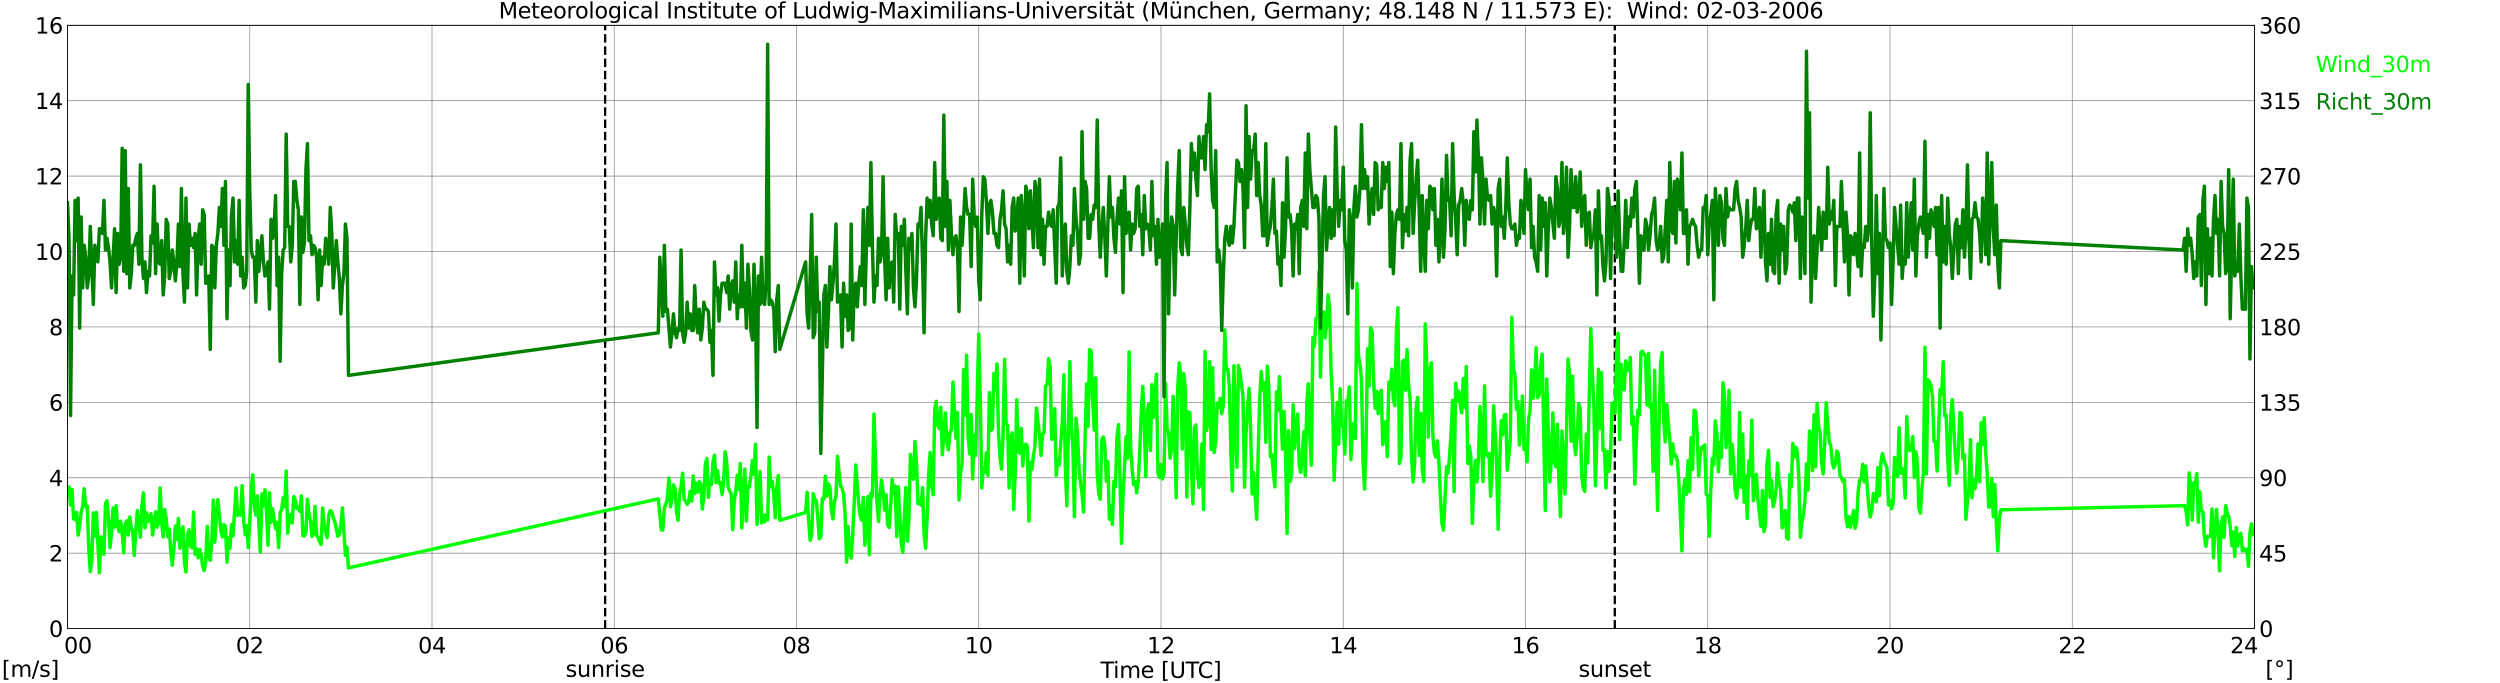<?xml version="1.0" encoding="utf-8" standalone="no"?>
<!DOCTYPE svg PUBLIC "-//W3C//DTD SVG 1.1//EN"
  "http://www.w3.org/Graphics/SVG/1.1/DTD/svg11.dtd">
<svg xmlns:xlink="http://www.w3.org/1999/xlink" width="1085.4pt" height="296.64pt" viewBox="0 0 1085.4 296.64" xmlns="http://www.w3.org/2000/svg" version="1.1">
 <defs>
  <style type="text/css">*{stroke-linejoin: round; stroke-linecap: butt}</style>
 </defs>
 <g id="figure_1">
  <g id="patch_1">
   <path d="M 0 296.64 
L 1085.4 296.64 
L 1085.4 0 
L 0 0 
z
" style="fill: #ffffff"/>
  </g>
  <g id="axes_1">
   <g id="patch_2">
    <path d="M 29.306 272.909 
L 978.814 272.909 
L 978.814 10.976 
L 29.306 10.976 
z
" style="fill: #ffffff"/>
   </g>
   <g id="patch_3">
    <path d="M 978.814 272.909 
L 978.814 272.909 
L 978.814 10.976 
L 978.814 10.976 
z
" clip-path="url(#p0fae18fdba)" style="fill: #d3d3d3; opacity: 0.25; stroke: #d3d3d3; stroke-linejoin: miter"/>
   </g>
   <g id="matplotlib.axis_1">
    <g id="xtick_1">
     <g id="line2d_1">
      <path d="M 29.306 272.909 
L 29.306 10.976 
" clip-path="url(#p0fae18fdba)" style="fill: none; stroke: #808080; stroke-width: 0.3; stroke-linecap: square"/>
     </g>
     <g id="line2d_2"/>
     <g id="text_1">
      <!--    00 -->
      <g transform="translate(18.733 283.627) scale(0.095 -0.095)">
       <defs>
        <path id="DejaVuSans-20" transform="scale(0.016)"/>
        <path id="DejaVuSans-30" d="M 2034 4250 
Q 1547 4250 1301 3770 
Q 1056 3291 1056 2328 
Q 1056 1369 1301 889 
Q 1547 409 2034 409 
Q 2525 409 2770 889 
Q 3016 1369 3016 2328 
Q 3016 3291 2770 3770 
Q 2525 4250 2034 4250 
z
M 2034 4750 
Q 2819 4750 3233 4129 
Q 3647 3509 3647 2328 
Q 3647 1150 3233 529 
Q 2819 -91 2034 -91 
Q 1250 -91 836 529 
Q 422 1150 422 2328 
Q 422 3509 836 4129 
Q 1250 4750 2034 4750 
z
" transform="scale(0.016)"/>
       </defs>
       <use xlink:href="#DejaVuSans-20"/>
       <use xlink:href="#DejaVuSans-20" transform="translate(31.787 0)"/>
       <use xlink:href="#DejaVuSans-20" transform="translate(63.574 0)"/>
       <use xlink:href="#DejaVuSans-30" transform="translate(95.361 0)"/>
       <use xlink:href="#DejaVuSans-30" transform="translate(158.984 0)"/>
      </g>
     </g>
    </g>
    <g id="xtick_2">
     <g id="line2d_3">
      <path d="M 108.431 272.909 
L 108.431 10.976 
" clip-path="url(#p0fae18fdba)" style="fill: none; stroke: #808080; stroke-width: 0.3; stroke-linecap: square"/>
     </g>
     <g id="line2d_4"/>
     <g id="text_2">
      <!-- 02 -->
      <g transform="translate(102.387 283.627) scale(0.095 -0.095)">
       <defs>
        <path id="DejaVuSans-32" d="M 1228 531 
L 3431 531 
L 3431 0 
L 469 0 
L 469 531 
Q 828 903 1448 1529 
Q 2069 2156 2228 2338 
Q 2531 2678 2651 2914 
Q 2772 3150 2772 3378 
Q 2772 3750 2511 3984 
Q 2250 4219 1831 4219 
Q 1534 4219 1204 4116 
Q 875 4013 500 3803 
L 500 4441 
Q 881 4594 1212 4672 
Q 1544 4750 1819 4750 
Q 2544 4750 2975 4387 
Q 3406 4025 3406 3419 
Q 3406 3131 3298 2873 
Q 3191 2616 2906 2266 
Q 2828 2175 2409 1742 
Q 1991 1309 1228 531 
z
" transform="scale(0.016)"/>
       </defs>
       <use xlink:href="#DejaVuSans-30"/>
       <use xlink:href="#DejaVuSans-32" transform="translate(63.623 0)"/>
      </g>
     </g>
    </g>
    <g id="xtick_3">
     <g id="line2d_5">
      <path d="M 187.557 272.909 
L 187.557 10.976 
" clip-path="url(#p0fae18fdba)" style="fill: none; stroke: #808080; stroke-width: 0.3; stroke-linecap: square"/>
     </g>
     <g id="line2d_6"/>
     <g id="text_3">
      <!-- 04 -->
      <g transform="translate(181.513 283.627) scale(0.095 -0.095)">
       <defs>
        <path id="DejaVuSans-34" d="M 2419 4116 
L 825 1625 
L 2419 1625 
L 2419 4116 
z
M 2253 4666 
L 3047 4666 
L 3047 1625 
L 3713 1625 
L 3713 1100 
L 3047 1100 
L 3047 0 
L 2419 0 
L 2419 1100 
L 313 1100 
L 313 1709 
L 2253 4666 
z
" transform="scale(0.016)"/>
       </defs>
       <use xlink:href="#DejaVuSans-30"/>
       <use xlink:href="#DejaVuSans-34" transform="translate(63.623 0)"/>
      </g>
     </g>
    </g>
    <g id="xtick_4">
     <g id="line2d_7">
      <path d="M 266.683 272.909 
L 266.683 10.976 
" clip-path="url(#p0fae18fdba)" style="fill: none; stroke: #808080; stroke-width: 0.3; stroke-linecap: square"/>
     </g>
     <g id="line2d_8"/>
     <g id="text_4">
      <!-- 06 -->
      <g transform="translate(260.638 283.627) scale(0.095 -0.095)">
       <defs>
        <path id="DejaVuSans-36" d="M 2113 2584 
Q 1688 2584 1439 2293 
Q 1191 2003 1191 1497 
Q 1191 994 1439 701 
Q 1688 409 2113 409 
Q 2538 409 2786 701 
Q 3034 994 3034 1497 
Q 3034 2003 2786 2293 
Q 2538 2584 2113 2584 
z
M 3366 4563 
L 3366 3988 
Q 3128 4100 2886 4159 
Q 2644 4219 2406 4219 
Q 1781 4219 1451 3797 
Q 1122 3375 1075 2522 
Q 1259 2794 1537 2939 
Q 1816 3084 2150 3084 
Q 2853 3084 3261 2657 
Q 3669 2231 3669 1497 
Q 3669 778 3244 343 
Q 2819 -91 2113 -91 
Q 1303 -91 875 529 
Q 447 1150 447 2328 
Q 447 3434 972 4092 
Q 1497 4750 2381 4750 
Q 2619 4750 2861 4703 
Q 3103 4656 3366 4563 
z
" transform="scale(0.016)"/>
       </defs>
       <use xlink:href="#DejaVuSans-30"/>
       <use xlink:href="#DejaVuSans-36" transform="translate(63.623 0)"/>
      </g>
     </g>
    </g>
    <g id="xtick_5">
     <g id="line2d_9">
      <path d="M 345.808 272.909 
L 345.808 10.976 
" clip-path="url(#p0fae18fdba)" style="fill: none; stroke: #808080; stroke-width: 0.3; stroke-linecap: square"/>
     </g>
     <g id="line2d_10"/>
     <g id="text_5">
      <!-- 08 -->
      <g transform="translate(339.764 283.627) scale(0.095 -0.095)">
       <defs>
        <path id="DejaVuSans-38" d="M 2034 2216 
Q 1584 2216 1326 1975 
Q 1069 1734 1069 1313 
Q 1069 891 1326 650 
Q 1584 409 2034 409 
Q 2484 409 2743 651 
Q 3003 894 3003 1313 
Q 3003 1734 2745 1975 
Q 2488 2216 2034 2216 
z
M 1403 2484 
Q 997 2584 770 2862 
Q 544 3141 544 3541 
Q 544 4100 942 4425 
Q 1341 4750 2034 4750 
Q 2731 4750 3128 4425 
Q 3525 4100 3525 3541 
Q 3525 3141 3298 2862 
Q 3072 2584 2669 2484 
Q 3125 2378 3379 2068 
Q 3634 1759 3634 1313 
Q 3634 634 3220 271 
Q 2806 -91 2034 -91 
Q 1263 -91 848 271 
Q 434 634 434 1313 
Q 434 1759 690 2068 
Q 947 2378 1403 2484 
z
M 1172 3481 
Q 1172 3119 1398 2916 
Q 1625 2713 2034 2713 
Q 2441 2713 2670 2916 
Q 2900 3119 2900 3481 
Q 2900 3844 2670 4047 
Q 2441 4250 2034 4250 
Q 1625 4250 1398 4047 
Q 1172 3844 1172 3481 
z
" transform="scale(0.016)"/>
       </defs>
       <use xlink:href="#DejaVuSans-30"/>
       <use xlink:href="#DejaVuSans-38" transform="translate(63.623 0)"/>
      </g>
     </g>
    </g>
    <g id="xtick_6">
     <g id="line2d_11">
      <path d="M 424.934 272.909 
L 424.934 10.976 
" clip-path="url(#p0fae18fdba)" style="fill: none; stroke: #808080; stroke-width: 0.3; stroke-linecap: square"/>
     </g>
     <g id="line2d_12"/>
     <g id="text_6">
      <!-- 10 -->
      <g transform="translate(418.89 283.627) scale(0.095 -0.095)">
       <defs>
        <path id="DejaVuSans-31" d="M 794 531 
L 1825 531 
L 1825 4091 
L 703 3866 
L 703 4441 
L 1819 4666 
L 2450 4666 
L 2450 531 
L 3481 531 
L 3481 0 
L 794 0 
L 794 531 
z
" transform="scale(0.016)"/>
       </defs>
       <use xlink:href="#DejaVuSans-31"/>
       <use xlink:href="#DejaVuSans-30" transform="translate(63.623 0)"/>
      </g>
     </g>
    </g>
    <g id="xtick_7">
     <g id="line2d_13">
      <path d="M 504.06 272.909 
L 504.06 10.976 
" clip-path="url(#p0fae18fdba)" style="fill: none; stroke: #808080; stroke-width: 0.3; stroke-linecap: square"/>
     </g>
     <g id="line2d_14"/>
     <g id="text_7">
      <!-- 12 -->
      <g transform="translate(498.015 283.627) scale(0.095 -0.095)">
       <use xlink:href="#DejaVuSans-31"/>
       <use xlink:href="#DejaVuSans-32" transform="translate(63.623 0)"/>
      </g>
     </g>
    </g>
    <g id="xtick_8">
     <g id="line2d_15">
      <path d="M 583.185 272.909 
L 583.185 10.976 
" clip-path="url(#p0fae18fdba)" style="fill: none; stroke: #808080; stroke-width: 0.3; stroke-linecap: square"/>
     </g>
     <g id="line2d_16"/>
     <g id="text_8">
      <!-- 14 -->
      <g transform="translate(577.141 283.627) scale(0.095 -0.095)">
       <use xlink:href="#DejaVuSans-31"/>
       <use xlink:href="#DejaVuSans-34" transform="translate(63.623 0)"/>
      </g>
     </g>
    </g>
    <g id="xtick_9">
     <g id="line2d_17">
      <path d="M 662.311 272.909 
L 662.311 10.976 
" clip-path="url(#p0fae18fdba)" style="fill: none; stroke: #808080; stroke-width: 0.3; stroke-linecap: square"/>
     </g>
     <g id="line2d_18"/>
     <g id="text_9">
      <!-- 16 -->
      <g transform="translate(656.267 283.627) scale(0.095 -0.095)">
       <use xlink:href="#DejaVuSans-31"/>
       <use xlink:href="#DejaVuSans-36" transform="translate(63.623 0)"/>
      </g>
     </g>
    </g>
    <g id="xtick_10">
     <g id="line2d_19">
      <path d="M 741.437 272.909 
L 741.437 10.976 
" clip-path="url(#p0fae18fdba)" style="fill: none; stroke: #808080; stroke-width: 0.3; stroke-linecap: square"/>
     </g>
     <g id="line2d_20"/>
     <g id="text_10">
      <!-- 18 -->
      <g transform="translate(735.392 283.627) scale(0.095 -0.095)">
       <use xlink:href="#DejaVuSans-31"/>
       <use xlink:href="#DejaVuSans-38" transform="translate(63.623 0)"/>
      </g>
     </g>
    </g>
    <g id="xtick_11">
     <g id="line2d_21">
      <path d="M 820.562 272.909 
L 820.562 10.976 
" clip-path="url(#p0fae18fdba)" style="fill: none; stroke: #808080; stroke-width: 0.3; stroke-linecap: square"/>
     </g>
     <g id="line2d_22"/>
     <g id="text_11">
      <!-- 20 -->
      <g transform="translate(814.518 283.627) scale(0.095 -0.095)">
       <use xlink:href="#DejaVuSans-32"/>
       <use xlink:href="#DejaVuSans-30" transform="translate(63.623 0)"/>
      </g>
     </g>
    </g>
    <g id="xtick_12">
     <g id="line2d_23">
      <path d="M 899.688 272.909 
L 899.688 10.976 
" clip-path="url(#p0fae18fdba)" style="fill: none; stroke: #808080; stroke-width: 0.3; stroke-linecap: square"/>
     </g>
     <g id="line2d_24"/>
     <g id="text_12">
      <!-- 22 -->
      <g transform="translate(893.644 283.627) scale(0.095 -0.095)">
       <use xlink:href="#DejaVuSans-32"/>
       <use xlink:href="#DejaVuSans-32" transform="translate(63.623 0)"/>
      </g>
     </g>
    </g>
    <g id="xtick_13">
     <g id="line2d_25">
      <path d="M 978.814 272.909 
L 978.814 10.976 
" clip-path="url(#p0fae18fdba)" style="fill: none; stroke: #808080; stroke-width: 0.3; stroke-linecap: square"/>
     </g>
     <g id="line2d_26"/>
     <g id="text_13">
      <!-- 24    -->
      <g transform="translate(968.241 283.627) scale(0.095 -0.095)">
       <use xlink:href="#DejaVuSans-32"/>
       <use xlink:href="#DejaVuSans-34" transform="translate(63.623 0)"/>
       <use xlink:href="#DejaVuSans-20" transform="translate(127.246 0)"/>
       <use xlink:href="#DejaVuSans-20" transform="translate(159.033 0)"/>
       <use xlink:href="#DejaVuSans-20" transform="translate(190.82 0)"/>
      </g>
     </g>
    </g>
    <g id="text_14">
     <!-- Time [UTC] -->
     <g transform="translate(477.806 294.322) scale(0.095 -0.095)">
      <defs>
       <path id="DejaVuSans-54" d="M -19 4666 
L 3928 4666 
L 3928 4134 
L 2272 4134 
L 2272 0 
L 1638 0 
L 1638 4134 
L -19 4134 
L -19 4666 
z
" transform="scale(0.016)"/>
       <path id="DejaVuSans-69" d="M 603 3500 
L 1178 3500 
L 1178 0 
L 603 0 
L 603 3500 
z
M 603 4863 
L 1178 4863 
L 1178 4134 
L 603 4134 
L 603 4863 
z
" transform="scale(0.016)"/>
       <path id="DejaVuSans-6d" d="M 3328 2828 
Q 3544 3216 3844 3400 
Q 4144 3584 4550 3584 
Q 5097 3584 5394 3201 
Q 5691 2819 5691 2113 
L 5691 0 
L 5113 0 
L 5113 2094 
Q 5113 2597 4934 2840 
Q 4756 3084 4391 3084 
Q 3944 3084 3684 2787 
Q 3425 2491 3425 1978 
L 3425 0 
L 2847 0 
L 2847 2094 
Q 2847 2600 2669 2842 
Q 2491 3084 2119 3084 
Q 1678 3084 1418 2786 
Q 1159 2488 1159 1978 
L 1159 0 
L 581 0 
L 581 3500 
L 1159 3500 
L 1159 2956 
Q 1356 3278 1631 3431 
Q 1906 3584 2284 3584 
Q 2666 3584 2933 3390 
Q 3200 3197 3328 2828 
z
" transform="scale(0.016)"/>
       <path id="DejaVuSans-65" d="M 3597 1894 
L 3597 1613 
L 953 1613 
Q 991 1019 1311 708 
Q 1631 397 2203 397 
Q 2534 397 2845 478 
Q 3156 559 3463 722 
L 3463 178 
Q 3153 47 2828 -22 
Q 2503 -91 2169 -91 
Q 1331 -91 842 396 
Q 353 884 353 1716 
Q 353 2575 817 3079 
Q 1281 3584 2069 3584 
Q 2775 3584 3186 3129 
Q 3597 2675 3597 1894 
z
M 3022 2063 
Q 3016 2534 2758 2815 
Q 2500 3097 2075 3097 
Q 1594 3097 1305 2825 
Q 1016 2553 972 2059 
L 3022 2063 
z
" transform="scale(0.016)"/>
       <path id="DejaVuSans-5b" d="M 550 4863 
L 1875 4863 
L 1875 4416 
L 1125 4416 
L 1125 -397 
L 1875 -397 
L 1875 -844 
L 550 -844 
L 550 4863 
z
" transform="scale(0.016)"/>
       <path id="DejaVuSans-55" d="M 556 4666 
L 1191 4666 
L 1191 1831 
Q 1191 1081 1462 751 
Q 1734 422 2344 422 
Q 2950 422 3222 751 
Q 3494 1081 3494 1831 
L 3494 4666 
L 4128 4666 
L 4128 1753 
Q 4128 841 3676 375 
Q 3225 -91 2344 -91 
Q 1459 -91 1007 375 
Q 556 841 556 1753 
L 556 4666 
z
" transform="scale(0.016)"/>
       <path id="DejaVuSans-43" d="M 4122 4306 
L 4122 3641 
Q 3803 3938 3442 4084 
Q 3081 4231 2675 4231 
Q 1875 4231 1450 3742 
Q 1025 3253 1025 2328 
Q 1025 1406 1450 917 
Q 1875 428 2675 428 
Q 3081 428 3442 575 
Q 3803 722 4122 1019 
L 4122 359 
Q 3791 134 3420 21 
Q 3050 -91 2638 -91 
Q 1578 -91 968 557 
Q 359 1206 359 2328 
Q 359 3453 968 4101 
Q 1578 4750 2638 4750 
Q 3056 4750 3426 4639 
Q 3797 4528 4122 4306 
z
" transform="scale(0.016)"/>
       <path id="DejaVuSans-5d" d="M 1947 4863 
L 1947 -844 
L 622 -844 
L 622 -397 
L 1369 -397 
L 1369 4416 
L 622 4416 
L 622 4863 
L 1947 4863 
z
" transform="scale(0.016)"/>
      </defs>
      <use xlink:href="#DejaVuSans-54"/>
      <use xlink:href="#DejaVuSans-69" transform="translate(57.959 0)"/>
      <use xlink:href="#DejaVuSans-6d" transform="translate(85.742 0)"/>
      <use xlink:href="#DejaVuSans-65" transform="translate(183.154 0)"/>
      <use xlink:href="#DejaVuSans-20" transform="translate(244.678 0)"/>
      <use xlink:href="#DejaVuSans-5b" transform="translate(276.465 0)"/>
      <use xlink:href="#DejaVuSans-55" transform="translate(315.479 0)"/>
      <use xlink:href="#DejaVuSans-54" transform="translate(388.672 0)"/>
      <use xlink:href="#DejaVuSans-43" transform="translate(443.881 0)"/>
      <use xlink:href="#DejaVuSans-5d" transform="translate(513.705 0)"/>
     </g>
    </g>
   </g>
   <g id="matplotlib.axis_2">
    <g id="ytick_1">
     <g id="line2d_27">
      <path d="M 29.306 272.909 
L 978.814 272.909 
" clip-path="url(#p0fae18fdba)" style="fill: none; stroke: #808080; stroke-width: 0.3; stroke-linecap: square"/>
     </g>
     <g id="line2d_28"/>
     <g id="text_15">
      <!-- 0 -->
      <g transform="translate(21.261 276.518) scale(0.095 -0.095)">
       <use xlink:href="#DejaVuSans-30"/>
      </g>
     </g>
    </g>
    <g id="ytick_2">
     <g id="line2d_29">
      <path d="M 29.306 240.167 
L 978.814 240.167 
" clip-path="url(#p0fae18fdba)" style="fill: none; stroke: #808080; stroke-width: 0.3; stroke-linecap: square"/>
     </g>
     <g id="line2d_30"/>
     <g id="text_16">
      <!-- 2 -->
      <g transform="translate(21.261 243.776) scale(0.095 -0.095)">
       <use xlink:href="#DejaVuSans-32"/>
      </g>
     </g>
    </g>
    <g id="ytick_3">
     <g id="line2d_31">
      <path d="M 29.306 207.426 
L 978.814 207.426 
" clip-path="url(#p0fae18fdba)" style="fill: none; stroke: #808080; stroke-width: 0.3; stroke-linecap: square"/>
     </g>
     <g id="line2d_32"/>
     <g id="text_17">
      <!-- 4 -->
      <g transform="translate(21.261 211.035) scale(0.095 -0.095)">
       <use xlink:href="#DejaVuSans-34"/>
      </g>
     </g>
    </g>
    <g id="ytick_4">
     <g id="line2d_33">
      <path d="M 29.306 174.684 
L 978.814 174.684 
" clip-path="url(#p0fae18fdba)" style="fill: none; stroke: #808080; stroke-width: 0.3; stroke-linecap: square"/>
     </g>
     <g id="line2d_34"/>
     <g id="text_18">
      <!-- 6 -->
      <g transform="translate(21.261 178.293) scale(0.095 -0.095)">
       <use xlink:href="#DejaVuSans-36"/>
      </g>
     </g>
    </g>
    <g id="ytick_5">
     <g id="line2d_35">
      <path d="M 29.306 141.942 
L 978.814 141.942 
" clip-path="url(#p0fae18fdba)" style="fill: none; stroke: #808080; stroke-width: 0.3; stroke-linecap: square"/>
     </g>
     <g id="line2d_36"/>
     <g id="text_19">
      <!-- 8 -->
      <g transform="translate(21.261 145.551) scale(0.095 -0.095)">
       <use xlink:href="#DejaVuSans-38"/>
      </g>
     </g>
    </g>
    <g id="ytick_6">
     <g id="line2d_37">
      <path d="M 29.306 109.201 
L 978.814 109.201 
" clip-path="url(#p0fae18fdba)" style="fill: none; stroke: #808080; stroke-width: 0.3; stroke-linecap: square"/>
     </g>
     <g id="line2d_38"/>
     <g id="text_20">
      <!-- 10 -->
      <g transform="translate(15.217 112.81) scale(0.095 -0.095)">
       <use xlink:href="#DejaVuSans-31"/>
       <use xlink:href="#DejaVuSans-30" transform="translate(63.623 0)"/>
      </g>
     </g>
    </g>
    <g id="ytick_7">
     <g id="line2d_39">
      <path d="M 29.306 76.459 
L 978.814 76.459 
" clip-path="url(#p0fae18fdba)" style="fill: none; stroke: #808080; stroke-width: 0.3; stroke-linecap: square"/>
     </g>
     <g id="line2d_40"/>
     <g id="text_21">
      <!-- 12 -->
      <g transform="translate(15.217 80.068) scale(0.095 -0.095)">
       <use xlink:href="#DejaVuSans-31"/>
       <use xlink:href="#DejaVuSans-32" transform="translate(63.623 0)"/>
      </g>
     </g>
    </g>
    <g id="ytick_8">
     <g id="line2d_41">
      <path d="M 29.306 43.717 
L 978.814 43.717 
" clip-path="url(#p0fae18fdba)" style="fill: none; stroke: #808080; stroke-width: 0.3; stroke-linecap: square"/>
     </g>
     <g id="line2d_42"/>
     <g id="text_22">
      <!-- 14 -->
      <g transform="translate(15.217 47.327) scale(0.095 -0.095)">
       <use xlink:href="#DejaVuSans-31"/>
       <use xlink:href="#DejaVuSans-34" transform="translate(63.623 0)"/>
      </g>
     </g>
    </g>
    <g id="ytick_9">
     <g id="line2d_43">
      <path d="M 29.306 10.976 
L 978.814 10.976 
" clip-path="url(#p0fae18fdba)" style="fill: none; stroke: #808080; stroke-width: 0.3; stroke-linecap: square"/>
     </g>
     <g id="line2d_44"/>
     <g id="text_23">
      <!-- 16 -->
      <g transform="translate(15.217 14.585) scale(0.095 -0.095)">
       <use xlink:href="#DejaVuSans-31"/>
       <use xlink:href="#DejaVuSans-36" transform="translate(63.623 0)"/>
      </g>
     </g>
    </g>
   </g>
   <g id="line2d_45">
    <path d="M 262.726 272.909 
L 262.726 10.976 
" clip-path="url(#p0fae18fdba)" style="fill: none; stroke-dasharray: 3.7,1.6; stroke-dashoffset: 0; stroke: #000000"/>
   </g>
   <g id="line2d_46">
    <path d="M 701.083 272.909 
L 701.083 10.976 
" clip-path="url(#p0fae18fdba)" style="fill: none; stroke-dasharray: 3.7,1.6; stroke-dashoffset: 0; stroke: #000000"/>
   </g>
   <g id="line2d_47">
    <path d="M 29.306 211.682 
L 29.965 211.355 
L 30.625 219.213 
L 31.284 212.5 
L 31.943 225.27 
L 32.603 225.597 
L 33.262 222.487 
L 33.921 232.309 
L 34.581 228.38 
L 35.24 222.323 
L 35.9 219.704 
L 36.559 212.173 
L 37.218 219.867 
L 37.878 219.704 
L 38.537 238.039 
L 39.197 248.189 
L 39.856 243.278 
L 40.515 222.65 
L 41.175 232.8 
L 41.834 222.487 
L 43.153 248.68 
L 43.812 233.128 
L 44.472 239.512 
L 45.131 240.658 
L 45.79 218.721 
L 46.45 217.412 
L 47.109 224.615 
L 47.768 237.712 
L 48.428 231.327 
L 49.087 220.522 
L 49.747 228.871 
L 50.406 219.54 
L 51.065 228.216 
L 51.725 230.836 
L 52.384 226.252 
L 53.043 231 
L 53.703 240.003 
L 54.362 227.398 
L 55.022 226.088 
L 55.681 232.309 
L 56.34 224.451 
L 57 229.035 
L 57.659 231.163 
L 58.319 241.149 
L 58.978 230.017 
L 59.637 221.668 
L 60.297 228.053 
L 60.956 233.291 
L 61.615 219.867 
L 62.275 213.974 
L 62.934 229.199 
L 63.594 222.65 
L 64.253 226.416 
L 64.912 224.124 
L 65.572 222.978 
L 66.231 232.309 
L 66.89 227.725 
L 67.55 222.159 
L 68.209 228.871 
L 68.869 227.234 
L 69.528 211.846 
L 70.187 226.743 
L 70.847 233.128 
L 71.506 221.177 
L 72.166 225.27 
L 72.825 233.128 
L 73.484 229.69 
L 74.144 239.512 
L 74.803 245.406 
L 75.462 238.694 
L 76.122 228.38 
L 76.781 234.274 
L 77.441 225.106 
L 78.1 238.039 
L 79.419 228.708 
L 80.078 244.096 
L 80.737 248.353 
L 81.397 232.473 
L 82.056 230.017 
L 82.716 237.057 
L 83.375 237.875 
L 84.034 222.323 
L 84.694 240.658 
L 85.353 238.366 
L 86.013 242.132 
L 86.672 238.53 
L 87.331 240.986 
L 87.991 245.733 
L 88.65 247.698 
L 89.309 243.769 
L 89.969 228.544 
L 90.628 241.804 
L 91.288 243.278 
L 91.947 235.092 
L 92.606 217.084 
L 93.266 235.42 
L 93.925 223.796 
L 94.584 216.921 
L 95.903 230.508 
L 96.563 233.128 
L 97.222 227.725 
L 97.881 228.544 
L 98.541 244.096 
L 99.2 233.619 
L 99.86 238.039 
L 100.519 227.725 
L 101.178 232.637 
L 102.497 211.846 
L 103.156 223.796 
L 103.816 222.487 
L 104.475 223.633 
L 105.135 210.863 
L 105.794 226.088 
L 106.453 232.145 
L 107.113 228.216 
L 107.772 237.712 
L 108.431 226.907 
L 109.091 212.173 
L 109.75 206.116 
L 110.41 219.867 
L 111.069 223.633 
L 111.728 215.284 
L 113.047 239.676 
L 113.707 214.465 
L 114.366 219.704 
L 115.025 212.664 
L 115.685 221.668 
L 116.344 236.729 
L 117.003 213.974 
L 117.663 226.743 
L 118.322 220.85 
L 119.641 229.526 
L 120.3 226.743 
L 120.96 237.712 
L 121.619 222.814 
L 122.278 221.177 
L 122.938 216.102 
L 123.597 219.867 
L 124.257 204.479 
L 124.916 231.491 
L 125.575 224.779 
L 126.235 223.305 
L 126.894 227.071 
L 127.553 215.611 
L 128.213 217.084 
L 128.872 220.85 
L 129.532 220.522 
L 130.191 221.996 
L 130.85 215.284 
L 131.51 232.637 
L 132.169 232.637 
L 132.829 230.836 
L 133.488 216.757 
L 134.147 222.978 
L 134.807 226.252 
L 135.466 232.964 
L 136.125 231.654 
L 136.785 219.867 
L 137.444 232.473 
L 138.104 233.291 
L 138.763 235.256 
L 139.422 236.402 
L 140.082 220.522 
L 140.741 228.053 
L 141.4 231.327 
L 142.06 233.455 
L 142.719 223.796 
L 143.379 221.668 
L 144.038 222.159 
L 144.697 224.779 
L 145.357 226.416 
L 146.676 232.8 
L 147.335 231.982 
L 147.994 227.562 
L 148.654 220.522 
L 149.972 241.149 
L 150.632 237.548 
L 151.291 246.552 
L 285.805 216.593 
L 287.124 230.017 
L 287.783 230.181 
L 288.442 220.358 
L 289.102 218.885 
L 289.761 216.102 
L 290.42 207.589 
L 291.08 220.031 
L 291.739 216.593 
L 292.399 210.536 
L 293.058 212.009 
L 293.717 221.996 
L 294.377 225.925 
L 295.036 214.465 
L 295.696 211.355 
L 296.355 205.461 
L 297.014 216.757 
L 297.674 217.575 
L 298.333 219.049 
L 298.992 217.903 
L 299.652 213.319 
L 300.311 217.575 
L 300.971 206.607 
L 301.63 214.301 
L 302.289 209.717 
L 302.949 213.646 
L 303.608 209.063 
L 304.267 210.209 
L 304.927 221.013 
L 305.586 215.611 
L 306.246 201.532 
L 306.905 199.076 
L 307.564 215.938 
L 308.224 208.899 
L 308.883 210.372 
L 309.543 200.55 
L 310.202 197.603 
L 310.861 209.554 
L 311.521 204.315 
L 312.18 209.881 
L 312.839 209.554 
L 313.499 214.792 
L 314.158 208.899 
L 314.818 196.13 
L 315.477 200.059 
L 316.136 211.518 
L 316.796 213.155 
L 317.455 214.301 
L 318.114 230.017 
L 318.774 217.412 
L 319.433 213.319 
L 320.093 206.28 
L 320.752 212.5 
L 321.411 201.205 
L 322.071 229.199 
L 323.39 203.66 
L 324.049 226.252 
L 324.708 211.191 
L 325.368 211.518 
L 326.027 206.28 
L 326.686 199.895 
L 327.346 205.952 
L 328.005 192.855 
L 328.665 227.725 
L 329.324 213.483 
L 329.983 204.806 
L 330.643 227.071 
L 331.302 223.469 
L 331.961 226.579 
L 332.621 223.633 
L 333.28 225.761 
L 333.94 198.422 
L 334.599 211.355 
L 335.258 209.063 
L 335.918 214.629 
L 336.577 224.779 
L 337.236 211.846 
L 337.896 206.443 
L 338.555 225.925 
L 349.765 222.487 
L 350.424 213.646 
L 351.083 226.252 
L 351.743 234.601 
L 352.402 232.309 
L 353.062 214.301 
L 353.721 216.757 
L 354.38 217.412 
L 355.04 224.451 
L 355.699 233.946 
L 356.359 232.964 
L 357.018 216.429 
L 357.677 216.757 
L 358.337 206.771 
L 358.996 215.447 
L 359.655 210.045 
L 360.315 211.518 
L 360.974 221.668 
L 361.634 225.27 
L 362.293 217.739 
L 362.952 215.447 
L 363.612 198.094 
L 364.93 211.027 
L 365.59 211.846 
L 366.249 214.465 
L 366.909 222.978 
L 367.568 244.096 
L 368.227 228.544 
L 368.887 239.676 
L 369.546 242.295 
L 370.206 232.145 
L 370.865 218.558 
L 371.524 201.859 
L 372.843 218.885 
L 373.502 223.96 
L 374.162 225.925 
L 374.821 215.938 
L 375.481 236.729 
L 376.14 229.526 
L 376.799 215.611 
L 377.459 240.822 
L 378.118 214.138 
L 378.777 215.611 
L 379.437 179.759 
L 380.756 218.394 
L 381.415 226.416 
L 382.074 214.956 
L 382.734 208.408 
L 383.393 213.155 
L 384.053 221.504 
L 384.712 214.792 
L 385.371 227.725 
L 386.031 229.035 
L 386.69 219.867 
L 387.349 208.08 
L 388.009 213.974 
L 388.668 211.027 
L 389.328 232.964 
L 389.987 211.355 
L 391.306 235.747 
L 391.965 239.84 
L 392.624 224.124 
L 393.284 211.682 
L 393.943 234.928 
L 394.603 225.761 
L 395.262 197.276 
L 395.921 205.788 
L 396.581 208.08 
L 397.24 191.71 
L 397.899 200.713 
L 398.559 218.721 
L 399.218 217.412 
L 399.878 219.376 
L 400.537 211.682 
L 401.196 232.145 
L 401.856 238.039 
L 402.515 225.27 
L 403.175 205.788 
L 403.834 196.457 
L 404.493 211.027 
L 405.153 214.792 
L 405.812 177.794 
L 406.471 174.193 
L 407.131 184.506 
L 407.79 186.143 
L 408.45 176.812 
L 409.109 197.439 
L 409.768 189.581 
L 410.428 179.268 
L 411.087 191.873 
L 411.746 195.311 
L 412.406 187.944 
L 413.065 186.635 
L 413.725 165.844 
L 415.043 190.236 
L 415.703 179.104 
L 416.362 217.084 
L 417.022 205.461 
L 417.681 201.532 
L 418.34 160.441 
L 419 180.25 
L 419.659 154.22 
L 420.318 188.926 
L 420.978 197.112 
L 421.637 179.923 
L 422.297 207.917 
L 422.956 188.926 
L 423.615 197.767 
L 424.934 145.053 
L 425.593 173.047 
L 426.253 211.846 
L 426.912 203.005 
L 427.572 205.134 
L 428.231 196.621 
L 428.89 206.443 
L 429.55 170.427 
L 430.209 186.962 
L 430.869 186.307 
L 431.528 162.078 
L 432.187 169.282 
L 432.847 157.986 
L 433.506 187.617 
L 434.165 198.585 
L 434.825 203.66 
L 435.484 188.926 
L 436.144 156.021 
L 436.803 183.688 
L 437.462 184.67 
L 438.122 211.846 
L 438.781 190.072 
L 439.44 187.944 
L 440.1 221.177 
L 440.759 205.461 
L 441.419 173.538 
L 442.078 195.639 
L 442.737 196.784 
L 443.397 185.98 
L 444.056 202.351 
L 444.716 193.347 
L 445.375 192.855 
L 446.034 193.674 
L 446.694 226.252 
L 447.353 200.713 
L 448.012 203.824 
L 448.672 198.094 
L 449.331 193.674 
L 449.991 177.14 
L 451.309 188.763 
L 451.969 197.767 
L 452.628 188.435 
L 453.287 187.781 
L 453.947 167.481 
L 454.606 166.99 
L 455.266 155.694 
L 455.925 159.132 
L 456.584 190.727 
L 457.244 190.236 
L 457.903 177.467 
L 458.563 206.443 
L 459.222 199.895 
L 459.881 201.859 
L 461.2 183.36 
L 461.859 162.733 
L 462.519 202.842 
L 463.178 219.54 
L 464.497 157.003 
L 465.156 184.67 
L 465.816 194.656 
L 466.475 224.287 
L 467.134 181.56 
L 467.794 187.781 
L 468.453 203.333 
L 469.113 210.045 
L 469.772 214.138 
L 470.431 222.323 
L 471.091 191.055 
L 471.75 166.662 
L 472.409 185.161 
L 473.069 151.765 
L 473.728 152.42 
L 474.388 173.538 
L 475.047 186.798 
L 475.706 164.043 
L 476.366 205.625 
L 477.025 214.301 
L 477.685 216.757 
L 478.344 190.727 
L 479.003 189.745 
L 479.663 193.347 
L 480.322 208.899 
L 480.981 200.386 
L 481.641 225.433 
L 482.3 219.54 
L 482.96 227.725 
L 483.619 208.899 
L 484.278 211.355 
L 484.938 189.581 
L 485.597 184.343 
L 486.256 207.753 
L 486.916 235.911 
L 487.575 215.284 
L 488.894 189.581 
L 489.553 198.913 
L 490.213 152.747 
L 490.872 194.329 
L 491.532 203.497 
L 492.191 210.372 
L 492.85 209.063 
L 493.51 213.974 
L 494.169 208.899 
L 494.828 196.293 
L 495.488 179.104 
L 496.147 167.808 
L 496.807 185.489 
L 497.466 206.934 
L 498.125 177.794 
L 498.785 175.339 
L 499.444 195.639 
L 500.103 166.99 
L 500.763 181.232 
L 502.082 162.406 
L 502.741 205.461 
L 503.4 207.262 
L 504.06 201.696 
L 504.719 207.917 
L 505.379 205.297 
L 506.038 166.498 
L 506.697 185.98 
L 507.357 188.108 
L 508.016 198.913 
L 508.675 194.165 
L 509.335 172.065 
L 509.994 190.891 
L 510.654 216.102 
L 511.313 168.954 
L 511.972 157.495 
L 512.632 162.242 
L 513.291 194.984 
L 513.95 162.242 
L 514.61 168.954 
L 515.269 215.775 
L 515.929 178.777 
L 516.588 179.104 
L 517.247 202.678 
L 517.907 218.721 
L 518.566 185.489 
L 519.226 184.506 
L 519.885 205.952 
L 520.544 211.682 
L 521.204 208.899 
L 521.863 192.692 
L 522.522 221.177 
L 523.182 152.583 
L 523.841 186.962 
L 524.501 182.542 
L 525.16 157.003 
L 525.819 195.147 
L 526.479 159.623 
L 527.138 196.457 
L 527.797 192.037 
L 528.457 175.011 
L 529.116 176.976 
L 529.776 172.883 
L 530.435 179.595 
L 531.094 175.994 
L 531.754 143.252 
L 532.413 160.605 
L 533.073 160.278 
L 533.732 167.808 
L 534.391 196.293 
L 535.051 213.155 
L 535.71 158.804 
L 536.369 184.179 
L 537.029 202.842 
L 537.688 158.64 
L 538.348 161.751 
L 539.666 172.392 
L 540.326 211.518 
L 540.985 188.272 
L 541.644 177.14 
L 542.304 168.627 
L 542.963 185.98 
L 543.623 214.465 
L 544.282 205.134 
L 545.601 225.433 
L 546.26 196.13 
L 546.919 172.883 
L 547.579 161.26 
L 548.238 169.282 
L 548.898 166.171 
L 549.557 192.037 
L 550.216 158.968 
L 550.876 168.136 
L 551.535 198.094 
L 552.195 197.439 
L 552.854 205.297 
L 553.513 211.355 
L 554.173 170.1 
L 554.832 178.285 
L 555.491 163.552 
L 556.81 194.984 
L 557.47 178.613 
L 558.129 196.621 
L 558.788 231.654 
L 559.448 186.962 
L 560.107 209.063 
L 560.766 205.952 
L 561.426 175.666 
L 562.085 194.656 
L 562.745 184.67 
L 563.404 179.759 
L 564.063 202.023 
L 564.723 205.134 
L 565.382 197.767 
L 566.042 187.453 
L 566.701 206.607 
L 567.36 174.848 
L 568.02 166.662 
L 568.679 189.581 
L 569.338 202.023 
L 569.998 146.526 
L 570.657 150.291 
L 571.317 138.341 
L 571.976 137.522 
L 572.635 117.713 
L 573.295 163.715 
L 573.954 135.885 
L 574.613 135.394 
L 575.273 146.69 
L 575.932 141.451 
L 576.592 128.027 
L 577.251 133.757 
L 577.91 161.424 
L 578.57 174.356 
L 579.229 208.571 
L 580.548 174.848 
L 581.207 192.855 
L 581.867 168.79 
L 582.526 184.997 
L 583.185 185.325 
L 583.845 197.112 
L 584.504 173.865 
L 585.164 174.356 
L 585.823 167.972 
L 586.482 199.568 
L 587.142 187.617 
L 587.801 183.688 
L 588.46 190.4 
L 589.12 123.116 
L 589.779 154.384 
L 590.439 158.313 
L 591.098 164.698 
L 591.757 200.55 
L 592.417 212.337 
L 593.076 193.674 
L 593.736 151.437 
L 594.395 167.644 
L 595.054 142.27 
L 595.714 143.907 
L 596.373 165.189 
L 597.032 177.303 
L 597.692 169.936 
L 598.351 179.595 
L 599.011 170.591 
L 599.67 169.445 
L 600.329 193.019 
L 600.989 190.564 
L 601.648 183.033 
L 602.307 198.258 
L 602.967 165.844 
L 603.626 169.118 
L 604.286 160.278 
L 604.945 173.538 
L 605.604 176.157 
L 606.264 143.743 
L 606.923 133.593 
L 607.582 201.205 
L 608.242 198.422 
L 608.901 157.003 
L 609.561 156.349 
L 610.22 169.445 
L 610.879 151.765 
L 611.539 166.99 
L 612.198 173.538 
L 612.858 199.24 
L 613.517 209.226 
L 614.176 201.368 
L 614.836 176.321 
L 615.495 172.556 
L 616.154 197.767 
L 616.814 179.431 
L 617.473 203.169 
L 618.133 209.063 
L 618.792 140.633 
L 619.451 158.313 
L 620.111 189.745 
L 620.77 160.932 
L 621.429 157.495 
L 622.089 189.254 
L 622.748 196.457 
L 623.408 198.422 
L 624.067 191.382 
L 624.726 200.877 
L 625.386 215.775 
L 626.045 227.398 
L 626.705 230.181 
L 628.023 202.678 
L 628.683 205.297 
L 629.342 198.094 
L 630.001 188.108 
L 630.661 173.865 
L 631.32 213.483 
L 631.98 166.335 
L 632.639 173.865 
L 633.298 169.773 
L 633.958 175.83 
L 634.617 179.268 
L 635.276 164.37 
L 635.936 176.812 
L 636.595 159.132 
L 637.255 201.205 
L 637.914 193.674 
L 638.573 198.094 
L 639.233 227.234 
L 639.892 207.098 
L 640.552 199.895 
L 641.211 209.226 
L 641.87 198.913 
L 642.53 176.485 
L 643.189 188.108 
L 643.848 209.063 
L 644.508 167.481 
L 645.167 196.948 
L 645.827 198.094 
L 646.486 196.784 
L 647.145 215.447 
L 647.805 205.134 
L 648.464 176.157 
L 649.123 187.126 
L 649.783 202.678 
L 650.442 229.854 
L 651.102 199.895 
L 651.761 182.706 
L 652.42 188.763 
L 653.08 180.25 
L 653.739 179.923 
L 654.399 204.151 
L 655.717 191.055 
L 656.377 137.686 
L 657.036 160.114 
L 657.695 162.406 
L 658.355 177.631 
L 659.014 174.356 
L 659.674 193.183 
L 660.992 171.901 
L 661.652 195.147 
L 662.311 193.347 
L 662.97 200.55 
L 663.63 182.051 
L 664.289 178.449 
L 664.949 160.605 
L 665.608 172.883 
L 666.267 165.025 
L 666.927 150.946 
L 667.586 172.719 
L 668.246 171.41 
L 668.905 158.477 
L 669.564 153.729 
L 670.883 221.668 
L 671.542 164.534 
L 672.861 209.226 
L 673.521 199.731 
L 674.18 179.268 
L 674.839 200.713 
L 675.499 202.678 
L 676.158 184.179 
L 676.817 209.39 
L 677.477 224.287 
L 678.136 187.126 
L 678.796 202.678 
L 679.455 214.465 
L 680.114 187.617 
L 680.774 155.857 
L 681.433 162.242 
L 682.092 191.546 
L 682.752 163.388 
L 683.411 191.382 
L 684.071 197.439 
L 684.73 189.909 
L 685.389 175.175 
L 686.049 177.467 
L 686.708 206.443 
L 687.368 211.682 
L 688.027 213.319 
L 688.686 188.435 
L 689.346 201.041 
L 690.664 142.597 
L 691.324 161.915 
L 691.983 175.339 
L 692.643 210.863 
L 693.302 190.072 
L 693.961 160.278 
L 694.621 185.98 
L 695.28 161.751 
L 695.939 195.475 
L 696.599 195.147 
L 697.258 211.846 
L 697.918 196.13 
L 698.577 204.642 
L 699.236 197.112 
L 699.896 175.011 
L 700.555 179.104 
L 701.215 179.431 
L 701.874 152.747 
L 702.533 144.725 
L 703.193 190.891 
L 703.852 158.149 
L 704.511 165.68 
L 705.171 169.282 
L 705.83 156.676 
L 707.149 161.096 
L 707.808 155.203 
L 708.468 184.179 
L 709.127 180.905 
L 709.786 210.209 
L 710.446 190.236 
L 711.105 178.122 
L 711.765 180.25 
L 712.424 152.911 
L 713.083 152.42 
L 713.743 154.057 
L 714.402 154.22 
L 715.062 175.83 
L 715.721 153.402 
L 716.38 176.812 
L 717.04 175.83 
L 717.699 204.642 
L 718.358 160.769 
L 719.018 195.475 
L 719.677 221.668 
L 720.337 181.56 
L 720.996 157.167 
L 721.655 153.074 
L 722.315 182.378 
L 722.974 191.873 
L 723.633 175.666 
L 724.952 190.891 
L 725.612 201.532 
L 726.271 192.692 
L 726.93 198.258 
L 727.59 197.603 
L 728.249 200.059 
L 728.909 209.226 
L 730.227 239.185 
L 730.887 212.664 
L 731.546 208.08 
L 732.205 214.629 
L 732.865 200.059 
L 733.524 213.483 
L 734.184 190.072 
L 734.843 203.824 
L 735.502 178.122 
L 736.162 178.449 
L 736.821 188.272 
L 737.48 206.607 
L 738.14 197.439 
L 738.799 194.165 
L 739.459 194.001 
L 740.118 193.183 
L 740.777 214.629 
L 741.437 215.12 
L 742.096 232.8 
L 742.756 212.828 
L 743.415 199.076 
L 744.074 201.859 
L 744.734 182.706 
L 745.393 188.272 
L 746.052 204.806 
L 746.712 192.037 
L 747.371 198.585 
L 748.031 166.171 
L 748.69 171.246 
L 749.349 194.329 
L 750.009 187.617 
L 750.668 169.445 
L 751.327 205.788 
L 751.987 192.855 
L 752.646 200.059 
L 753.306 212.828 
L 753.965 216.266 
L 754.624 208.735 
L 755.284 179.104 
L 755.943 211.518 
L 756.602 188.435 
L 757.262 218.067 
L 757.921 206.607 
L 758.581 225.106 
L 759.24 200.059 
L 759.899 206.28 
L 760.559 182.378 
L 761.218 217.412 
L 761.878 214.138 
L 762.537 205.952 
L 763.196 216.593 
L 764.515 228.544 
L 765.174 212.992 
L 765.834 230.836 
L 766.493 227.725 
L 767.153 201.532 
L 767.812 195.475 
L 768.471 215.938 
L 769.131 208.571 
L 769.79 220.031 
L 770.449 217.575 
L 771.109 212.337 
L 771.768 201.041 
L 772.428 210.045 
L 773.087 212.664 
L 773.746 229.199 
L 774.406 224.615 
L 775.065 221.668 
L 775.725 233.455 
L 776.384 234.11 
L 777.043 206.116 
L 777.703 211.355 
L 778.362 192.528 
L 779.021 198.422 
L 779.681 194.165 
L 780.34 196.293 
L 781 207.753 
L 781.659 233.291 
L 782.318 226.579 
L 782.978 223.633 
L 783.637 217.575 
L 784.296 201.368 
L 784.956 212.828 
L 785.615 187.126 
L 786.275 187.781 
L 786.934 204.315 
L 787.593 180.086 
L 788.253 202.678 
L 788.912 175.175 
L 789.572 185.489 
L 790.231 187.944 
L 790.89 200.877 
L 791.55 205.788 
L 792.209 192.037 
L 792.868 174.848 
L 794.187 192.037 
L 794.847 193.347 
L 795.506 200.877 
L 796.165 203.169 
L 796.825 201.368 
L 797.484 195.802 
L 798.143 197.112 
L 798.803 206.28 
L 799.462 207.262 
L 800.122 209.226 
L 800.781 208.244 
L 801.44 224.451 
L 802.1 228.708 
L 802.759 224.287 
L 803.419 228.871 
L 804.737 221.668 
L 805.397 229.362 
L 806.056 226.743 
L 806.715 213.81 
L 807.375 208.408 
L 808.034 208.08 
L 808.694 201.532 
L 809.353 209.226 
L 810.012 202.351 
L 811.331 219.867 
L 811.99 224.451 
L 812.65 221.668 
L 813.309 214.301 
L 813.969 216.757 
L 814.628 217.903 
L 815.287 203.005 
L 815.947 215.284 
L 816.606 200.713 
L 817.265 196.948 
L 817.925 199.731 
L 818.584 201.532 
L 819.244 203.005 
L 819.903 219.213 
L 820.562 217.412 
L 821.222 220.85 
L 821.881 218.721 
L 822.541 198.585 
L 823.2 205.952 
L 823.859 206.934 
L 824.519 185.652 
L 825.178 205.461 
L 825.837 203.333 
L 826.497 205.134 
L 827.156 216.266 
L 827.816 180.905 
L 828.475 193.347 
L 829.134 195.639 
L 829.794 194.493 
L 830.453 189.581 
L 831.112 207.262 
L 831.772 196.13 
L 832.431 200.386 
L 833.091 220.358 
L 833.75 222.814 
L 834.409 212.009 
L 835.069 205.625 
L 835.728 150.782 
L 836.388 205.788 
L 837.047 164.861 
L 837.706 165.844 
L 838.366 167.481 
L 839.025 172.392 
L 839.684 191.546 
L 840.344 192.201 
L 841.003 204.479 
L 842.322 169.118 
L 842.981 171.082 
L 843.641 157.003 
L 844.3 180.577 
L 844.959 180.25 
L 845.619 199.076 
L 846.278 210.7 
L 846.938 180.741 
L 847.597 173.538 
L 848.916 197.767 
L 849.575 205.461 
L 850.235 196.948 
L 850.894 179.104 
L 851.553 179.431 
L 852.213 199.24 
L 852.872 197.439 
L 853.531 225.433 
L 854.191 217.575 
L 854.85 212.009 
L 855.51 190.891 
L 856.169 216.102 
L 856.828 208.408 
L 857.488 212.173 
L 858.147 205.788 
L 858.806 192.692 
L 859.466 209.226 
L 860.125 183.524 
L 860.785 192.855 
L 861.444 181.396 
L 862.103 196.293 
L 862.763 205.461 
L 863.422 220.195 
L 864.082 219.867 
L 864.741 207.753 
L 865.4 224.287 
L 866.06 210.372 
L 866.719 227.071 
L 867.378 239.185 
L 868.038 225.106 
L 868.697 221.341 
L 948.482 219.54 
L 949.142 222.159 
L 949.801 227.889 
L 950.46 205.297 
L 951.12 211.191 
L 951.779 225.761 
L 952.438 209.554 
L 953.098 210.209 
L 953.757 205.625 
L 954.417 226.743 
L 955.076 213.483 
L 955.735 221.668 
L 956.395 222.159 
L 957.054 232.8 
L 957.714 237.22 
L 958.373 232.8 
L 959.032 232.964 
L 959.692 232.8 
L 960.351 221.013 
L 961.01 242.132 
L 961.67 228.708 
L 962.329 221.177 
L 962.989 231.491 
L 963.648 247.861 
L 964.307 227.889 
L 964.967 224.451 
L 965.626 233.291 
L 966.285 219.54 
L 966.945 222.65 
L 967.604 224.124 
L 968.264 228.38 
L 968.923 236.893 
L 969.582 231 
L 970.242 241.641 
L 970.901 229.035 
L 971.561 237.057 
L 972.22 232.8 
L 972.879 231.491 
L 973.539 239.185 
L 974.198 238.039 
L 974.857 239.185 
L 975.517 238.53 
L 976.176 245.897 
L 976.836 231.163 
L 977.495 227.398 
L 978.154 232.145 
L 978.154 232.145 
" clip-path="url(#p0fae18fdba)" style="fill: none; stroke: #00ff00; stroke-width: 1.5; stroke-linecap: square"/>
   </g>
   <g id="patch_4">
    <path d="M 29.306 272.909 
L 29.306 10.976 
" style="fill: none; stroke: #000000; stroke-width: 0.3; stroke-linejoin: miter; stroke-linecap: square"/>
   </g>
   <g id="patch_5">
    <path d="M 978.814 272.909 
L 978.814 10.976 
" style="fill: none; stroke: #000000; stroke-width: 0.3; stroke-linejoin: miter; stroke-linecap: square"/>
   </g>
   <g id="patch_6">
    <path d="M 29.306 272.909 
L 978.814 272.909 
" style="fill: none; stroke: #000000; stroke-width: 0.3; stroke-linejoin: miter; stroke-linecap: square"/>
   </g>
   <g id="patch_7">
    <path d="M 29.306 10.976 
L 978.814 10.976 
" style="fill: none; stroke: #000000; stroke-width: 0.3; stroke-linejoin: miter; stroke-linecap: square"/>
   </g>
   <g id="text_24">
    <!-- sunrise -->
    <g transform="translate(245.562 293.863) scale(0.095 -0.095)">
     <defs>
      <path id="DejaVuSans-73" d="M 2834 3397 
L 2834 2853 
Q 2591 2978 2328 3040 
Q 2066 3103 1784 3103 
Q 1356 3103 1142 2972 
Q 928 2841 928 2578 
Q 928 2378 1081 2264 
Q 1234 2150 1697 2047 
L 1894 2003 
Q 2506 1872 2764 1633 
Q 3022 1394 3022 966 
Q 3022 478 2636 193 
Q 2250 -91 1575 -91 
Q 1294 -91 989 -36 
Q 684 19 347 128 
L 347 722 
Q 666 556 975 473 
Q 1284 391 1588 391 
Q 1994 391 2212 530 
Q 2431 669 2431 922 
Q 2431 1156 2273 1281 
Q 2116 1406 1581 1522 
L 1381 1569 
Q 847 1681 609 1914 
Q 372 2147 372 2553 
Q 372 3047 722 3315 
Q 1072 3584 1716 3584 
Q 2034 3584 2315 3537 
Q 2597 3491 2834 3397 
z
" transform="scale(0.016)"/>
      <path id="DejaVuSans-75" d="M 544 1381 
L 544 3500 
L 1119 3500 
L 1119 1403 
Q 1119 906 1312 657 
Q 1506 409 1894 409 
Q 2359 409 2629 706 
Q 2900 1003 2900 1516 
L 2900 3500 
L 3475 3500 
L 3475 0 
L 2900 0 
L 2900 538 
Q 2691 219 2414 64 
Q 2138 -91 1772 -91 
Q 1169 -91 856 284 
Q 544 659 544 1381 
z
M 1991 3584 
L 1991 3584 
z
" transform="scale(0.016)"/>
      <path id="DejaVuSans-6e" d="M 3513 2113 
L 3513 0 
L 2938 0 
L 2938 2094 
Q 2938 2591 2744 2837 
Q 2550 3084 2163 3084 
Q 1697 3084 1428 2787 
Q 1159 2491 1159 1978 
L 1159 0 
L 581 0 
L 581 3500 
L 1159 3500 
L 1159 2956 
Q 1366 3272 1645 3428 
Q 1925 3584 2291 3584 
Q 2894 3584 3203 3211 
Q 3513 2838 3513 2113 
z
" transform="scale(0.016)"/>
      <path id="DejaVuSans-72" d="M 2631 2963 
Q 2534 3019 2420 3045 
Q 2306 3072 2169 3072 
Q 1681 3072 1420 2755 
Q 1159 2438 1159 1844 
L 1159 0 
L 581 0 
L 581 3500 
L 1159 3500 
L 1159 2956 
Q 1341 3275 1631 3429 
Q 1922 3584 2338 3584 
Q 2397 3584 2469 3576 
Q 2541 3569 2628 3553 
L 2631 2963 
z
" transform="scale(0.016)"/>
     </defs>
     <use xlink:href="#DejaVuSans-73"/>
     <use xlink:href="#DejaVuSans-75" transform="translate(52.1 0)"/>
     <use xlink:href="#DejaVuSans-6e" transform="translate(115.479 0)"/>
     <use xlink:href="#DejaVuSans-72" transform="translate(178.857 0)"/>
     <use xlink:href="#DejaVuSans-69" transform="translate(219.971 0)"/>
     <use xlink:href="#DejaVuSans-73" transform="translate(247.754 0)"/>
     <use xlink:href="#DejaVuSans-65" transform="translate(299.854 0)"/>
    </g>
   </g>
   <g id="text_25">
    <!-- sunset -->
    <g transform="translate(685.328 293.863) scale(0.095 -0.095)">
     <defs>
      <path id="DejaVuSans-74" d="M 1172 4494 
L 1172 3500 
L 2356 3500 
L 2356 3053 
L 1172 3053 
L 1172 1153 
Q 1172 725 1289 603 
Q 1406 481 1766 481 
L 2356 481 
L 2356 0 
L 1766 0 
Q 1100 0 847 248 
Q 594 497 594 1153 
L 594 3053 
L 172 3053 
L 172 3500 
L 594 3500 
L 594 4494 
L 1172 4494 
z
" transform="scale(0.016)"/>
     </defs>
     <use xlink:href="#DejaVuSans-73"/>
     <use xlink:href="#DejaVuSans-75" transform="translate(52.1 0)"/>
     <use xlink:href="#DejaVuSans-6e" transform="translate(115.479 0)"/>
     <use xlink:href="#DejaVuSans-73" transform="translate(178.857 0)"/>
     <use xlink:href="#DejaVuSans-65" transform="translate(230.957 0)"/>
     <use xlink:href="#DejaVuSans-74" transform="translate(292.48 0)"/>
    </g>
   </g>
   <g id="text_26">
    <!-- [m/s] -->
    <g transform="translate(0.821 293.863) scale(0.095 -0.095)">
     <defs>
      <path id="DejaVuSans-2f" d="M 1625 4666 
L 2156 4666 
L 531 -594 
L 0 -594 
L 1625 4666 
z
" transform="scale(0.016)"/>
     </defs>
     <use xlink:href="#DejaVuSans-5b"/>
     <use xlink:href="#DejaVuSans-6d" transform="translate(39.014 0)"/>
     <use xlink:href="#DejaVuSans-2f" transform="translate(136.426 0)"/>
     <use xlink:href="#DejaVuSans-73" transform="translate(170.117 0)"/>
     <use xlink:href="#DejaVuSans-5d" transform="translate(222.217 0)"/>
    </g>
   </g>
   <g id="text_27">
    <!-- Wind_30m -->
    <g style="fill: #00ff00" transform="translate(1005.4 31.291) scale(0.095 -0.095)">
     <defs>
      <path id="DejaVuSans-57" d="M 213 4666 
L 850 4666 
L 1831 722 
L 2809 4666 
L 3519 4666 
L 4500 722 
L 5478 4666 
L 6119 4666 
L 4947 0 
L 4153 0 
L 3169 4050 
L 2175 0 
L 1381 0 
L 213 4666 
z
" transform="scale(0.016)"/>
      <path id="DejaVuSans-64" d="M 2906 2969 
L 2906 4863 
L 3481 4863 
L 3481 0 
L 2906 0 
L 2906 525 
Q 2725 213 2448 61 
Q 2172 -91 1784 -91 
Q 1150 -91 751 415 
Q 353 922 353 1747 
Q 353 2572 751 3078 
Q 1150 3584 1784 3584 
Q 2172 3584 2448 3432 
Q 2725 3281 2906 2969 
z
M 947 1747 
Q 947 1113 1208 752 
Q 1469 391 1925 391 
Q 2381 391 2643 752 
Q 2906 1113 2906 1747 
Q 2906 2381 2643 2742 
Q 2381 3103 1925 3103 
Q 1469 3103 1208 2742 
Q 947 2381 947 1747 
z
" transform="scale(0.016)"/>
      <path id="DejaVuSans-5f" d="M 3263 -1063 
L 3263 -1509 
L -63 -1509 
L -63 -1063 
L 3263 -1063 
z
" transform="scale(0.016)"/>
      <path id="DejaVuSans-33" d="M 2597 2516 
Q 3050 2419 3304 2112 
Q 3559 1806 3559 1356 
Q 3559 666 3084 287 
Q 2609 -91 1734 -91 
Q 1441 -91 1130 -33 
Q 819 25 488 141 
L 488 750 
Q 750 597 1062 519 
Q 1375 441 1716 441 
Q 2309 441 2620 675 
Q 2931 909 2931 1356 
Q 2931 1769 2642 2001 
Q 2353 2234 1838 2234 
L 1294 2234 
L 1294 2753 
L 1863 2753 
Q 2328 2753 2575 2939 
Q 2822 3125 2822 3475 
Q 2822 3834 2567 4026 
Q 2313 4219 1838 4219 
Q 1578 4219 1281 4162 
Q 984 4106 628 3988 
L 628 4550 
Q 988 4650 1302 4700 
Q 1616 4750 1894 4750 
Q 2613 4750 3031 4423 
Q 3450 4097 3450 3541 
Q 3450 3153 3228 2886 
Q 3006 2619 2597 2516 
z
" transform="scale(0.016)"/>
     </defs>
     <use xlink:href="#DejaVuSans-57"/>
     <use xlink:href="#DejaVuSans-69" transform="translate(96.627 0)"/>
     <use xlink:href="#DejaVuSans-6e" transform="translate(124.41 0)"/>
     <use xlink:href="#DejaVuSans-64" transform="translate(187.789 0)"/>
     <use xlink:href="#DejaVuSans-5f" transform="translate(251.266 0)"/>
     <use xlink:href="#DejaVuSans-33" transform="translate(301.266 0)"/>
     <use xlink:href="#DejaVuSans-30" transform="translate(364.889 0)"/>
     <use xlink:href="#DejaVuSans-6d" transform="translate(428.512 0)"/>
    </g>
   </g>
   <g id="text_28">
    <!-- Richt_30m -->
    <g style="fill: #008000" transform="translate(1005.4 47.531) scale(0.095 -0.095)">
     <defs>
      <path id="DejaVuSans-52" d="M 2841 2188 
Q 3044 2119 3236 1894 
Q 3428 1669 3622 1275 
L 4263 0 
L 3584 0 
L 2988 1197 
Q 2756 1666 2539 1819 
Q 2322 1972 1947 1972 
L 1259 1972 
L 1259 0 
L 628 0 
L 628 4666 
L 2053 4666 
Q 2853 4666 3247 4331 
Q 3641 3997 3641 3322 
Q 3641 2881 3436 2590 
Q 3231 2300 2841 2188 
z
M 1259 4147 
L 1259 2491 
L 2053 2491 
Q 2509 2491 2742 2702 
Q 2975 2913 2975 3322 
Q 2975 3731 2742 3939 
Q 2509 4147 2053 4147 
L 1259 4147 
z
" transform="scale(0.016)"/>
      <path id="DejaVuSans-63" d="M 3122 3366 
L 3122 2828 
Q 2878 2963 2633 3030 
Q 2388 3097 2138 3097 
Q 1578 3097 1268 2742 
Q 959 2388 959 1747 
Q 959 1106 1268 751 
Q 1578 397 2138 397 
Q 2388 397 2633 464 
Q 2878 531 3122 666 
L 3122 134 
Q 2881 22 2623 -34 
Q 2366 -91 2075 -91 
Q 1284 -91 818 406 
Q 353 903 353 1747 
Q 353 2603 823 3093 
Q 1294 3584 2113 3584 
Q 2378 3584 2631 3529 
Q 2884 3475 3122 3366 
z
" transform="scale(0.016)"/>
      <path id="DejaVuSans-68" d="M 3513 2113 
L 3513 0 
L 2938 0 
L 2938 2094 
Q 2938 2591 2744 2837 
Q 2550 3084 2163 3084 
Q 1697 3084 1428 2787 
Q 1159 2491 1159 1978 
L 1159 0 
L 581 0 
L 581 4863 
L 1159 4863 
L 1159 2956 
Q 1366 3272 1645 3428 
Q 1925 3584 2291 3584 
Q 2894 3584 3203 3211 
Q 3513 2838 3513 2113 
z
" transform="scale(0.016)"/>
     </defs>
     <use xlink:href="#DejaVuSans-52"/>
     <use xlink:href="#DejaVuSans-69" transform="translate(69.482 0)"/>
     <use xlink:href="#DejaVuSans-63" transform="translate(97.266 0)"/>
     <use xlink:href="#DejaVuSans-68" transform="translate(152.246 0)"/>
     <use xlink:href="#DejaVuSans-74" transform="translate(215.625 0)"/>
     <use xlink:href="#DejaVuSans-5f" transform="translate(254.834 0)"/>
     <use xlink:href="#DejaVuSans-33" transform="translate(304.834 0)"/>
     <use xlink:href="#DejaVuSans-30" transform="translate(368.457 0)"/>
     <use xlink:href="#DejaVuSans-6d" transform="translate(432.08 0)"/>
    </g>
   </g>
   <g id="text_29">
    <!-- Meteorological Institute of Ludwig-Maximilians-Universität (München, Germany; 48.148 N / 11.573 E):  Wind: 02-03-2006 -->
    <g transform="translate(216.524 7.976) scale(0.095 -0.095)">
     <defs>
      <path id="DejaVuSans-4d" d="M 628 4666 
L 1569 4666 
L 2759 1491 
L 3956 4666 
L 4897 4666 
L 4897 0 
L 4281 0 
L 4281 4097 
L 3078 897 
L 2444 897 
L 1241 4097 
L 1241 0 
L 628 0 
L 628 4666 
z
" transform="scale(0.016)"/>
      <path id="DejaVuSans-6f" d="M 1959 3097 
Q 1497 3097 1228 2736 
Q 959 2375 959 1747 
Q 959 1119 1226 758 
Q 1494 397 1959 397 
Q 2419 397 2687 759 
Q 2956 1122 2956 1747 
Q 2956 2369 2687 2733 
Q 2419 3097 1959 3097 
z
M 1959 3584 
Q 2709 3584 3137 3096 
Q 3566 2609 3566 1747 
Q 3566 888 3137 398 
Q 2709 -91 1959 -91 
Q 1206 -91 779 398 
Q 353 888 353 1747 
Q 353 2609 779 3096 
Q 1206 3584 1959 3584 
z
" transform="scale(0.016)"/>
      <path id="DejaVuSans-6c" d="M 603 4863 
L 1178 4863 
L 1178 0 
L 603 0 
L 603 4863 
z
" transform="scale(0.016)"/>
      <path id="DejaVuSans-67" d="M 2906 1791 
Q 2906 2416 2648 2759 
Q 2391 3103 1925 3103 
Q 1463 3103 1205 2759 
Q 947 2416 947 1791 
Q 947 1169 1205 825 
Q 1463 481 1925 481 
Q 2391 481 2648 825 
Q 2906 1169 2906 1791 
z
M 3481 434 
Q 3481 -459 3084 -895 
Q 2688 -1331 1869 -1331 
Q 1566 -1331 1297 -1286 
Q 1028 -1241 775 -1147 
L 775 -588 
Q 1028 -725 1275 -790 
Q 1522 -856 1778 -856 
Q 2344 -856 2625 -561 
Q 2906 -266 2906 331 
L 2906 616 
Q 2728 306 2450 153 
Q 2172 0 1784 0 
Q 1141 0 747 490 
Q 353 981 353 1791 
Q 353 2603 747 3093 
Q 1141 3584 1784 3584 
Q 2172 3584 2450 3431 
Q 2728 3278 2906 2969 
L 2906 3500 
L 3481 3500 
L 3481 434 
z
" transform="scale(0.016)"/>
      <path id="DejaVuSans-61" d="M 2194 1759 
Q 1497 1759 1228 1600 
Q 959 1441 959 1056 
Q 959 750 1161 570 
Q 1363 391 1709 391 
Q 2188 391 2477 730 
Q 2766 1069 2766 1631 
L 2766 1759 
L 2194 1759 
z
M 3341 1997 
L 3341 0 
L 2766 0 
L 2766 531 
Q 2569 213 2275 61 
Q 1981 -91 1556 -91 
Q 1019 -91 701 211 
Q 384 513 384 1019 
Q 384 1609 779 1909 
Q 1175 2209 1959 2209 
L 2766 2209 
L 2766 2266 
Q 2766 2663 2505 2880 
Q 2244 3097 1772 3097 
Q 1472 3097 1187 3025 
Q 903 2953 641 2809 
L 641 3341 
Q 956 3463 1253 3523 
Q 1550 3584 1831 3584 
Q 2591 3584 2966 3190 
Q 3341 2797 3341 1997 
z
" transform="scale(0.016)"/>
      <path id="DejaVuSans-49" d="M 628 4666 
L 1259 4666 
L 1259 0 
L 628 0 
L 628 4666 
z
" transform="scale(0.016)"/>
      <path id="DejaVuSans-66" d="M 2375 4863 
L 2375 4384 
L 1825 4384 
Q 1516 4384 1395 4259 
Q 1275 4134 1275 3809 
L 1275 3500 
L 2222 3500 
L 2222 3053 
L 1275 3053 
L 1275 0 
L 697 0 
L 697 3053 
L 147 3053 
L 147 3500 
L 697 3500 
L 697 3744 
Q 697 4328 969 4595 
Q 1241 4863 1831 4863 
L 2375 4863 
z
" transform="scale(0.016)"/>
      <path id="DejaVuSans-4c" d="M 628 4666 
L 1259 4666 
L 1259 531 
L 3531 531 
L 3531 0 
L 628 0 
L 628 4666 
z
" transform="scale(0.016)"/>
      <path id="DejaVuSans-77" d="M 269 3500 
L 844 3500 
L 1563 769 
L 2278 3500 
L 2956 3500 
L 3675 769 
L 4391 3500 
L 4966 3500 
L 4050 0 
L 3372 0 
L 2619 2869 
L 1863 0 
L 1184 0 
L 269 3500 
z
" transform="scale(0.016)"/>
      <path id="DejaVuSans-2d" d="M 313 2009 
L 1997 2009 
L 1997 1497 
L 313 1497 
L 313 2009 
z
" transform="scale(0.016)"/>
      <path id="DejaVuSans-78" d="M 3513 3500 
L 2247 1797 
L 3578 0 
L 2900 0 
L 1881 1375 
L 863 0 
L 184 0 
L 1544 1831 
L 300 3500 
L 978 3500 
L 1906 2253 
L 2834 3500 
L 3513 3500 
z
" transform="scale(0.016)"/>
      <path id="DejaVuSans-76" d="M 191 3500 
L 800 3500 
L 1894 563 
L 2988 3500 
L 3597 3500 
L 2284 0 
L 1503 0 
L 191 3500 
z
" transform="scale(0.016)"/>
      <path id="DejaVuSans-e4" d="M 2194 1759 
Q 1497 1759 1228 1600 
Q 959 1441 959 1056 
Q 959 750 1161 570 
Q 1363 391 1709 391 
Q 2188 391 2477 730 
Q 2766 1069 2766 1631 
L 2766 1759 
L 2194 1759 
z
M 3341 1997 
L 3341 0 
L 2766 0 
L 2766 531 
Q 2569 213 2275 61 
Q 1981 -91 1556 -91 
Q 1019 -91 701 211 
Q 384 513 384 1019 
Q 384 1609 779 1909 
Q 1175 2209 1959 2209 
L 2766 2209 
L 2766 2266 
Q 2766 2663 2505 2880 
Q 2244 3097 1772 3097 
Q 1472 3097 1187 3025 
Q 903 2953 641 2809 
L 641 3341 
Q 956 3463 1253 3523 
Q 1550 3584 1831 3584 
Q 2591 3584 2966 3190 
Q 3341 2797 3341 1997 
z
M 2150 4850 
L 2784 4850 
L 2784 4219 
L 2150 4219 
L 2150 4850 
z
M 928 4850 
L 1562 4850 
L 1562 4219 
L 928 4219 
L 928 4850 
z
" transform="scale(0.016)"/>
      <path id="DejaVuSans-28" d="M 1984 4856 
Q 1566 4138 1362 3434 
Q 1159 2731 1159 2009 
Q 1159 1288 1364 580 
Q 1569 -128 1984 -844 
L 1484 -844 
Q 1016 -109 783 600 
Q 550 1309 550 2009 
Q 550 2706 781 3412 
Q 1013 4119 1484 4856 
L 1984 4856 
z
" transform="scale(0.016)"/>
      <path id="DejaVuSans-fc" d="M 544 1381 
L 544 3500 
L 1119 3500 
L 1119 1403 
Q 1119 906 1312 657 
Q 1506 409 1894 409 
Q 2359 409 2629 706 
Q 2900 1003 2900 1516 
L 2900 3500 
L 3475 3500 
L 3475 0 
L 2900 0 
L 2900 538 
Q 2691 219 2414 64 
Q 2138 -91 1772 -91 
Q 1169 -91 856 284 
Q 544 659 544 1381 
z
M 1991 3584 
L 1991 3584 
z
M 2278 4850 
L 2912 4850 
L 2912 4219 
L 2278 4219 
L 2278 4850 
z
M 1056 4850 
L 1690 4850 
L 1690 4219 
L 1056 4219 
L 1056 4850 
z
" transform="scale(0.016)"/>
      <path id="DejaVuSans-2c" d="M 750 794 
L 1409 794 
L 1409 256 
L 897 -744 
L 494 -744 
L 750 256 
L 750 794 
z
" transform="scale(0.016)"/>
      <path id="DejaVuSans-47" d="M 3809 666 
L 3809 1919 
L 2778 1919 
L 2778 2438 
L 4434 2438 
L 4434 434 
Q 4069 175 3628 42 
Q 3188 -91 2688 -91 
Q 1594 -91 976 548 
Q 359 1188 359 2328 
Q 359 3472 976 4111 
Q 1594 4750 2688 4750 
Q 3144 4750 3555 4637 
Q 3966 4525 4313 4306 
L 4313 3634 
Q 3963 3931 3569 4081 
Q 3175 4231 2741 4231 
Q 1884 4231 1454 3753 
Q 1025 3275 1025 2328 
Q 1025 1384 1454 906 
Q 1884 428 2741 428 
Q 3075 428 3337 486 
Q 3600 544 3809 666 
z
" transform="scale(0.016)"/>
      <path id="DejaVuSans-79" d="M 2059 -325 
Q 1816 -950 1584 -1140 
Q 1353 -1331 966 -1331 
L 506 -1331 
L 506 -850 
L 844 -850 
Q 1081 -850 1212 -737 
Q 1344 -625 1503 -206 
L 1606 56 
L 191 3500 
L 800 3500 
L 1894 763 
L 2988 3500 
L 3597 3500 
L 2059 -325 
z
" transform="scale(0.016)"/>
      <path id="DejaVuSans-3b" d="M 750 3309 
L 1409 3309 
L 1409 2516 
L 750 2516 
L 750 3309 
z
M 750 794 
L 1409 794 
L 1409 256 
L 897 -744 
L 494 -744 
L 750 256 
L 750 794 
z
" transform="scale(0.016)"/>
      <path id="DejaVuSans-2e" d="M 684 794 
L 1344 794 
L 1344 0 
L 684 0 
L 684 794 
z
" transform="scale(0.016)"/>
      <path id="DejaVuSans-4e" d="M 628 4666 
L 1478 4666 
L 3547 763 
L 3547 4666 
L 4159 4666 
L 4159 0 
L 3309 0 
L 1241 3903 
L 1241 0 
L 628 0 
L 628 4666 
z
" transform="scale(0.016)"/>
      <path id="DejaVuSans-35" d="M 691 4666 
L 3169 4666 
L 3169 4134 
L 1269 4134 
L 1269 2991 
Q 1406 3038 1543 3061 
Q 1681 3084 1819 3084 
Q 2600 3084 3056 2656 
Q 3513 2228 3513 1497 
Q 3513 744 3044 326 
Q 2575 -91 1722 -91 
Q 1428 -91 1123 -41 
Q 819 9 494 109 
L 494 744 
Q 775 591 1075 516 
Q 1375 441 1709 441 
Q 2250 441 2565 725 
Q 2881 1009 2881 1497 
Q 2881 1984 2565 2268 
Q 2250 2553 1709 2553 
Q 1456 2553 1204 2497 
Q 953 2441 691 2322 
L 691 4666 
z
" transform="scale(0.016)"/>
      <path id="DejaVuSans-37" d="M 525 4666 
L 3525 4666 
L 3525 4397 
L 1831 0 
L 1172 0 
L 2766 4134 
L 525 4134 
L 525 4666 
z
" transform="scale(0.016)"/>
      <path id="DejaVuSans-45" d="M 628 4666 
L 3578 4666 
L 3578 4134 
L 1259 4134 
L 1259 2753 
L 3481 2753 
L 3481 2222 
L 1259 2222 
L 1259 531 
L 3634 531 
L 3634 0 
L 628 0 
L 628 4666 
z
" transform="scale(0.016)"/>
      <path id="DejaVuSans-29" d="M 513 4856 
L 1013 4856 
Q 1481 4119 1714 3412 
Q 1947 2706 1947 2009 
Q 1947 1309 1714 600 
Q 1481 -109 1013 -844 
L 513 -844 
Q 928 -128 1133 580 
Q 1338 1288 1338 2009 
Q 1338 2731 1133 3434 
Q 928 4138 513 4856 
z
" transform="scale(0.016)"/>
      <path id="DejaVuSans-3a" d="M 750 794 
L 1409 794 
L 1409 0 
L 750 0 
L 750 794 
z
M 750 3309 
L 1409 3309 
L 1409 2516 
L 750 2516 
L 750 3309 
z
" transform="scale(0.016)"/>
     </defs>
     <use xlink:href="#DejaVuSans-4d"/>
     <use xlink:href="#DejaVuSans-65" transform="translate(86.279 0)"/>
     <use xlink:href="#DejaVuSans-74" transform="translate(147.803 0)"/>
     <use xlink:href="#DejaVuSans-65" transform="translate(187.012 0)"/>
     <use xlink:href="#DejaVuSans-6f" transform="translate(248.535 0)"/>
     <use xlink:href="#DejaVuSans-72" transform="translate(309.717 0)"/>
     <use xlink:href="#DejaVuSans-6f" transform="translate(348.58 0)"/>
     <use xlink:href="#DejaVuSans-6c" transform="translate(409.762 0)"/>
     <use xlink:href="#DejaVuSans-6f" transform="translate(437.545 0)"/>
     <use xlink:href="#DejaVuSans-67" transform="translate(498.727 0)"/>
     <use xlink:href="#DejaVuSans-69" transform="translate(562.203 0)"/>
     <use xlink:href="#DejaVuSans-63" transform="translate(589.986 0)"/>
     <use xlink:href="#DejaVuSans-61" transform="translate(644.967 0)"/>
     <use xlink:href="#DejaVuSans-6c" transform="translate(706.246 0)"/>
     <use xlink:href="#DejaVuSans-20" transform="translate(734.029 0)"/>
     <use xlink:href="#DejaVuSans-49" transform="translate(765.816 0)"/>
     <use xlink:href="#DejaVuSans-6e" transform="translate(795.309 0)"/>
     <use xlink:href="#DejaVuSans-73" transform="translate(858.688 0)"/>
     <use xlink:href="#DejaVuSans-74" transform="translate(910.787 0)"/>
     <use xlink:href="#DejaVuSans-69" transform="translate(949.996 0)"/>
     <use xlink:href="#DejaVuSans-74" transform="translate(977.779 0)"/>
     <use xlink:href="#DejaVuSans-75" transform="translate(1016.988 0)"/>
     <use xlink:href="#DejaVuSans-74" transform="translate(1080.367 0)"/>
     <use xlink:href="#DejaVuSans-65" transform="translate(1119.576 0)"/>
     <use xlink:href="#DejaVuSans-20" transform="translate(1181.1 0)"/>
     <use xlink:href="#DejaVuSans-6f" transform="translate(1212.887 0)"/>
     <use xlink:href="#DejaVuSans-66" transform="translate(1274.068 0)"/>
     <use xlink:href="#DejaVuSans-20" transform="translate(1309.273 0)"/>
     <use xlink:href="#DejaVuSans-4c" transform="translate(1341.061 0)"/>
     <use xlink:href="#DejaVuSans-75" transform="translate(1395.023 0)"/>
     <use xlink:href="#DejaVuSans-64" transform="translate(1458.402 0)"/>
     <use xlink:href="#DejaVuSans-77" transform="translate(1521.879 0)"/>
     <use xlink:href="#DejaVuSans-69" transform="translate(1603.666 0)"/>
     <use xlink:href="#DejaVuSans-67" transform="translate(1631.449 0)"/>
     <use xlink:href="#DejaVuSans-2d" transform="translate(1694.926 0)"/>
     <use xlink:href="#DejaVuSans-4d" transform="translate(1731.01 0)"/>
     <use xlink:href="#DejaVuSans-61" transform="translate(1817.289 0)"/>
     <use xlink:href="#DejaVuSans-78" transform="translate(1878.568 0)"/>
     <use xlink:href="#DejaVuSans-69" transform="translate(1937.748 0)"/>
     <use xlink:href="#DejaVuSans-6d" transform="translate(1965.531 0)"/>
     <use xlink:href="#DejaVuSans-69" transform="translate(2062.943 0)"/>
     <use xlink:href="#DejaVuSans-6c" transform="translate(2090.727 0)"/>
     <use xlink:href="#DejaVuSans-69" transform="translate(2118.51 0)"/>
     <use xlink:href="#DejaVuSans-61" transform="translate(2146.293 0)"/>
     <use xlink:href="#DejaVuSans-6e" transform="translate(2207.572 0)"/>
     <use xlink:href="#DejaVuSans-73" transform="translate(2270.951 0)"/>
     <use xlink:href="#DejaVuSans-2d" transform="translate(2323.051 0)"/>
     <use xlink:href="#DejaVuSans-55" transform="translate(2359.135 0)"/>
     <use xlink:href="#DejaVuSans-6e" transform="translate(2432.328 0)"/>
     <use xlink:href="#DejaVuSans-69" transform="translate(2495.707 0)"/>
     <use xlink:href="#DejaVuSans-76" transform="translate(2523.49 0)"/>
     <use xlink:href="#DejaVuSans-65" transform="translate(2582.67 0)"/>
     <use xlink:href="#DejaVuSans-72" transform="translate(2644.193 0)"/>
     <use xlink:href="#DejaVuSans-73" transform="translate(2685.307 0)"/>
     <use xlink:href="#DejaVuSans-69" transform="translate(2737.406 0)"/>
     <use xlink:href="#DejaVuSans-74" transform="translate(2765.189 0)"/>
     <use xlink:href="#DejaVuSans-e4" transform="translate(2804.398 0)"/>
     <use xlink:href="#DejaVuSans-74" transform="translate(2865.678 0)"/>
     <use xlink:href="#DejaVuSans-20" transform="translate(2904.887 0)"/>
     <use xlink:href="#DejaVuSans-28" transform="translate(2936.674 0)"/>
     <use xlink:href="#DejaVuSans-4d" transform="translate(2975.688 0)"/>
     <use xlink:href="#DejaVuSans-fc" transform="translate(3061.967 0)"/>
     <use xlink:href="#DejaVuSans-6e" transform="translate(3125.346 0)"/>
     <use xlink:href="#DejaVuSans-63" transform="translate(3188.725 0)"/>
     <use xlink:href="#DejaVuSans-68" transform="translate(3243.705 0)"/>
     <use xlink:href="#DejaVuSans-65" transform="translate(3307.084 0)"/>
     <use xlink:href="#DejaVuSans-6e" transform="translate(3368.607 0)"/>
     <use xlink:href="#DejaVuSans-2c" transform="translate(3431.986 0)"/>
     <use xlink:href="#DejaVuSans-20" transform="translate(3463.773 0)"/>
     <use xlink:href="#DejaVuSans-47" transform="translate(3495.561 0)"/>
     <use xlink:href="#DejaVuSans-65" transform="translate(3573.051 0)"/>
     <use xlink:href="#DejaVuSans-72" transform="translate(3634.574 0)"/>
     <use xlink:href="#DejaVuSans-6d" transform="translate(3673.938 0)"/>
     <use xlink:href="#DejaVuSans-61" transform="translate(3771.35 0)"/>
     <use xlink:href="#DejaVuSans-6e" transform="translate(3832.629 0)"/>
     <use xlink:href="#DejaVuSans-79" transform="translate(3896.008 0)"/>
     <use xlink:href="#DejaVuSans-3b" transform="translate(3955.188 0)"/>
     <use xlink:href="#DejaVuSans-20" transform="translate(3988.879 0)"/>
     <use xlink:href="#DejaVuSans-34" transform="translate(4020.666 0)"/>
     <use xlink:href="#DejaVuSans-38" transform="translate(4084.289 0)"/>
     <use xlink:href="#DejaVuSans-2e" transform="translate(4147.912 0)"/>
     <use xlink:href="#DejaVuSans-31" transform="translate(4179.699 0)"/>
     <use xlink:href="#DejaVuSans-34" transform="translate(4243.322 0)"/>
     <use xlink:href="#DejaVuSans-38" transform="translate(4306.945 0)"/>
     <use xlink:href="#DejaVuSans-20" transform="translate(4370.568 0)"/>
     <use xlink:href="#DejaVuSans-4e" transform="translate(4402.355 0)"/>
     <use xlink:href="#DejaVuSans-20" transform="translate(4477.16 0)"/>
     <use xlink:href="#DejaVuSans-2f" transform="translate(4508.947 0)"/>
     <use xlink:href="#DejaVuSans-20" transform="translate(4542.639 0)"/>
     <use xlink:href="#DejaVuSans-31" transform="translate(4574.426 0)"/>
     <use xlink:href="#DejaVuSans-31" transform="translate(4638.049 0)"/>
     <use xlink:href="#DejaVuSans-2e" transform="translate(4701.672 0)"/>
     <use xlink:href="#DejaVuSans-35" transform="translate(4733.459 0)"/>
     <use xlink:href="#DejaVuSans-37" transform="translate(4797.082 0)"/>
     <use xlink:href="#DejaVuSans-33" transform="translate(4860.705 0)"/>
     <use xlink:href="#DejaVuSans-20" transform="translate(4924.328 0)"/>
     <use xlink:href="#DejaVuSans-45" transform="translate(4956.115 0)"/>
     <use xlink:href="#DejaVuSans-29" transform="translate(5019.299 0)"/>
     <use xlink:href="#DejaVuSans-3a" transform="translate(5058.312 0)"/>
     <use xlink:href="#DejaVuSans-20" transform="translate(5092.004 0)"/>
     <use xlink:href="#DejaVuSans-20" transform="translate(5123.791 0)"/>
     <use xlink:href="#DejaVuSans-57" transform="translate(5155.578 0)"/>
     <use xlink:href="#DejaVuSans-69" transform="translate(5252.205 0)"/>
     <use xlink:href="#DejaVuSans-6e" transform="translate(5279.988 0)"/>
     <use xlink:href="#DejaVuSans-64" transform="translate(5343.367 0)"/>
     <use xlink:href="#DejaVuSans-3a" transform="translate(5406.844 0)"/>
     <use xlink:href="#DejaVuSans-20" transform="translate(5440.535 0)"/>
     <use xlink:href="#DejaVuSans-30" transform="translate(5472.322 0)"/>
     <use xlink:href="#DejaVuSans-32" transform="translate(5535.945 0)"/>
     <use xlink:href="#DejaVuSans-2d" transform="translate(5599.568 0)"/>
     <use xlink:href="#DejaVuSans-30" transform="translate(5635.652 0)"/>
     <use xlink:href="#DejaVuSans-33" transform="translate(5699.275 0)"/>
     <use xlink:href="#DejaVuSans-2d" transform="translate(5762.898 0)"/>
     <use xlink:href="#DejaVuSans-32" transform="translate(5798.982 0)"/>
     <use xlink:href="#DejaVuSans-30" transform="translate(5862.605 0)"/>
     <use xlink:href="#DejaVuSans-30" transform="translate(5926.229 0)"/>
     <use xlink:href="#DejaVuSans-36" transform="translate(5989.852 0)"/>
    </g>
   </g>
  </g>
  <g id="axes_2">
   <g id="matplotlib.axis_3">
    <g id="ytick_10">
     <g id="line2d_48"/>
     <g id="text_30">
      <!-- 0 -->
      <g transform="translate(980.814 276.518) scale(0.095 -0.095)">
       <use xlink:href="#DejaVuSans-30"/>
      </g>
     </g>
    </g>
    <g id="ytick_11">
     <g id="line2d_49"/>
     <g id="text_31">
      <!-- 45 -->
      <g transform="translate(980.814 243.776) scale(0.095 -0.095)">
       <use xlink:href="#DejaVuSans-34"/>
       <use xlink:href="#DejaVuSans-35" transform="translate(63.623 0)"/>
      </g>
     </g>
    </g>
    <g id="ytick_12">
     <g id="line2d_50"/>
     <g id="text_32">
      <!-- 90 -->
      <g transform="translate(980.814 211.035) scale(0.095 -0.095)">
       <defs>
        <path id="DejaVuSans-39" d="M 703 97 
L 703 672 
Q 941 559 1184 500 
Q 1428 441 1663 441 
Q 2288 441 2617 861 
Q 2947 1281 2994 2138 
Q 2813 1869 2534 1725 
Q 2256 1581 1919 1581 
Q 1219 1581 811 2004 
Q 403 2428 403 3163 
Q 403 3881 828 4315 
Q 1253 4750 1959 4750 
Q 2769 4750 3195 4129 
Q 3622 3509 3622 2328 
Q 3622 1225 3098 567 
Q 2575 -91 1691 -91 
Q 1453 -91 1209 -44 
Q 966 3 703 97 
z
M 1959 2075 
Q 2384 2075 2632 2365 
Q 2881 2656 2881 3163 
Q 2881 3666 2632 3958 
Q 2384 4250 1959 4250 
Q 1534 4250 1286 3958 
Q 1038 3666 1038 3163 
Q 1038 2656 1286 2365 
Q 1534 2075 1959 2075 
z
" transform="scale(0.016)"/>
       </defs>
       <use xlink:href="#DejaVuSans-39"/>
       <use xlink:href="#DejaVuSans-30" transform="translate(63.623 0)"/>
      </g>
     </g>
    </g>
    <g id="ytick_13">
     <g id="line2d_51"/>
     <g id="text_33">
      <!-- 135 -->
      <g transform="translate(980.814 178.293) scale(0.095 -0.095)">
       <use xlink:href="#DejaVuSans-31"/>
       <use xlink:href="#DejaVuSans-33" transform="translate(63.623 0)"/>
       <use xlink:href="#DejaVuSans-35" transform="translate(127.246 0)"/>
      </g>
     </g>
    </g>
    <g id="ytick_14">
     <g id="line2d_52"/>
     <g id="text_34">
      <!-- 180 -->
      <g transform="translate(980.814 145.551) scale(0.095 -0.095)">
       <use xlink:href="#DejaVuSans-31"/>
       <use xlink:href="#DejaVuSans-38" transform="translate(63.623 0)"/>
       <use xlink:href="#DejaVuSans-30" transform="translate(127.246 0)"/>
      </g>
     </g>
    </g>
    <g id="ytick_15">
     <g id="line2d_53"/>
     <g id="text_35">
      <!-- 225 -->
      <g transform="translate(980.814 112.81) scale(0.095 -0.095)">
       <use xlink:href="#DejaVuSans-32"/>
       <use xlink:href="#DejaVuSans-32" transform="translate(63.623 0)"/>
       <use xlink:href="#DejaVuSans-35" transform="translate(127.246 0)"/>
      </g>
     </g>
    </g>
    <g id="ytick_16">
     <g id="line2d_54"/>
     <g id="text_36">
      <!-- 270 -->
      <g transform="translate(980.814 80.068) scale(0.095 -0.095)">
       <use xlink:href="#DejaVuSans-32"/>
       <use xlink:href="#DejaVuSans-37" transform="translate(63.623 0)"/>
       <use xlink:href="#DejaVuSans-30" transform="translate(127.246 0)"/>
      </g>
     </g>
    </g>
    <g id="ytick_17">
     <g id="line2d_55"/>
     <g id="text_37">
      <!-- 315 -->
      <g transform="translate(980.814 47.327) scale(0.095 -0.095)">
       <use xlink:href="#DejaVuSans-33"/>
       <use xlink:href="#DejaVuSans-31" transform="translate(63.623 0)"/>
       <use xlink:href="#DejaVuSans-35" transform="translate(127.246 0)"/>
      </g>
     </g>
    </g>
    <g id="ytick_18">
     <g id="line2d_56"/>
     <g id="text_38">
      <!-- 360 -->
      <g transform="translate(980.814 14.585) scale(0.095 -0.095)">
       <use xlink:href="#DejaVuSans-33"/>
       <use xlink:href="#DejaVuSans-36" transform="translate(63.623 0)"/>
       <use xlink:href="#DejaVuSans-30" transform="translate(127.246 0)"/>
      </g>
     </g>
    </g>
   </g>
   <g id="line2d_57">
    <path d="M 29.306 88.028 
L 29.965 103.453 
L 30.625 180.432 
L 31.284 119.823 
L 31.943 128.045 
L 32.603 87.009 
L 33.262 104.471 
L 33.921 85.99 
L 34.581 142.452 
L 35.24 94.212 
L 35.9 124.989 
L 36.559 106.509 
L 37.218 111.674 
L 37.878 124.989 
L 38.537 119.823 
L 39.197 98.287 
L 40.515 132.193 
L 41.175 106.509 
L 41.834 110.583 
L 42.493 113.712 
L 43.153 99.305 
L 43.812 99.305 
L 44.472 101.343 
L 45.131 87.009 
L 45.79 108.546 
L 46.45 103.453 
L 47.109 107.527 
L 47.768 113.712 
L 48.428 124.989 
L 49.747 99.305 
L 50.406 127.027 
L 51.065 101.343 
L 51.725 114.73 
L 52.384 111.674 
L 53.043 64.381 
L 53.703 117.786 
L 54.362 65.4 
L 55.022 118.805 
L 55.681 81.843 
L 56.34 124.989 
L 57 118.805 
L 57.659 106.509 
L 58.319 106.509 
L 58.978 103.453 
L 59.637 101.343 
L 60.297 114.73 
L 60.956 71.584 
L 61.615 111.674 
L 62.275 120.915 
L 62.934 113.712 
L 63.594 127.027 
L 64.253 117.786 
L 64.912 119.823 
L 65.572 102.361 
L 66.231 105.49 
L 66.89 80.825 
L 67.55 118.805 
L 68.209 97.268 
L 68.869 113.712 
L 69.528 114.73 
L 70.187 104.471 
L 70.847 128.045 
L 71.506 119.823 
L 72.166 95.231 
L 72.825 97.268 
L 73.484 120.915 
L 74.144 117.786 
L 74.803 108.546 
L 75.462 113.712 
L 76.122 121.933 
L 76.781 114.73 
L 77.441 97.268 
L 78.1 115.749 
L 78.759 81.843 
L 79.419 118.805 
L 80.078 131.174 
L 80.737 85.99 
L 81.397 124.989 
L 82.056 97.268 
L 82.716 106.509 
L 83.375 103.453 
L 84.034 107.527 
L 84.694 101.343 
L 85.353 128.045 
L 86.013 104.471 
L 86.672 97.268 
L 87.331 114.73 
L 87.991 91.084 
L 88.65 93.121 
L 89.309 122.952 
L 89.969 122.952 
L 90.628 119.823 
L 91.288 151.692 
L 91.947 106.509 
L 92.606 107.527 
L 93.266 124.989 
L 93.925 106.509 
L 94.584 101.343 
L 95.244 90.065 
L 95.903 98.287 
L 96.563 81.843 
L 97.222 106.509 
L 97.881 78.787 
L 98.541 138.377 
L 99.2 108.546 
L 99.86 123.971 
L 100.519 93.121 
L 101.178 85.99 
L 101.838 113.712 
L 102.497 104.471 
L 103.156 114.73 
L 103.816 87.009 
L 104.475 119.823 
L 105.135 111.674 
L 105.794 124.989 
L 106.453 123.971 
L 107.113 117.786 
L 107.772 36.66 
L 108.431 82.862 
L 109.091 108.546 
L 109.75 111.674 
L 110.41 111.674 
L 111.069 131.174 
L 111.728 104.471 
L 112.388 117.786 
L 113.707 102.361 
L 114.366 113.712 
L 115.025 119.823 
L 115.685 118.805 
L 116.344 113.712 
L 117.003 134.23 
L 117.663 95.231 
L 118.322 103.453 
L 118.982 99.305 
L 119.641 84.899 
L 120.3 123.971 
L 120.96 111.674 
L 121.619 156.858 
L 122.278 118.805 
L 122.938 108.546 
L 123.597 107.527 
L 124.257 58.196 
L 124.916 98.287 
L 125.575 98.287 
L 126.235 113.712 
L 126.894 106.509 
L 127.553 78.787 
L 128.213 78.787 
L 128.872 87.009 
L 129.532 91.084 
L 130.191 132.193 
L 130.85 94.212 
L 131.51 109.564 
L 132.169 105.49 
L 132.829 73.621 
L 133.488 62.344 
L 134.147 104.471 
L 134.807 102.361 
L 135.466 110.583 
L 136.125 106.509 
L 136.785 107.527 
L 137.444 111.674 
L 138.104 130.155 
L 138.763 108.546 
L 139.422 123.971 
L 140.082 111.674 
L 140.741 114.73 
L 141.4 103.453 
L 142.06 107.527 
L 142.719 114.73 
L 143.379 90.065 
L 144.038 101.343 
L 144.697 124.989 
L 146.016 104.471 
L 146.676 113.712 
L 147.335 120.915 
L 147.994 136.267 
L 148.654 123.971 
L 149.313 118.805 
L 149.972 97.268 
L 150.632 103.453 
L 151.291 162.97 
L 285.805 144.489 
L 286.464 111.674 
L 287.783 137.286 
L 288.442 106.509 
L 289.102 135.248 
L 289.761 134.23 
L 291.08 150.673 
L 291.739 144.489 
L 292.399 136.267 
L 293.058 144.489 
L 293.717 146.599 
L 294.377 142.452 
L 295.036 143.47 
L 295.696 108.546 
L 296.355 144.489 
L 297.014 148.636 
L 297.674 144.489 
L 298.333 131.174 
L 298.992 142.452 
L 299.652 136.267 
L 300.311 143.47 
L 300.971 143.47 
L 301.63 123.971 
L 302.289 139.396 
L 302.949 144.489 
L 303.608 134.23 
L 304.267 147.617 
L 304.927 142.452 
L 305.586 131.174 
L 306.246 134.23 
L 306.905 134.23 
L 307.564 135.248 
L 308.224 148.636 
L 308.883 143.47 
L 309.543 162.97 
L 310.202 113.712 
L 310.861 128.045 
L 311.521 124.989 
L 312.18 139.396 
L 312.839 128.045 
L 313.499 122.952 
L 314.818 122.952 
L 315.477 127.027 
L 316.136 119.823 
L 316.796 134.23 
L 317.455 123.971 
L 318.114 121.933 
L 318.774 131.174 
L 319.433 113.712 
L 320.093 138.377 
L 320.752 128.045 
L 321.411 133.211 
L 322.071 106.509 
L 322.73 133.211 
L 323.39 122.952 
L 324.049 142.452 
L 324.708 114.73 
L 325.368 124.989 
L 326.027 143.47 
L 326.686 147.617 
L 327.346 114.73 
L 328.005 131.174 
L 328.665 185.598 
L 329.324 119.823 
L 329.983 132.193 
L 330.643 111.674 
L 331.302 131.174 
L 331.961 132.193 
L 332.621 122.952 
L 333.28 19.197 
L 333.94 132.193 
L 334.599 130.155 
L 335.258 131.174 
L 335.918 134.23 
L 336.577 152.711 
L 337.236 130.155 
L 337.896 123.971 
L 338.555 151.692 
L 349.765 113.712 
L 350.424 136.267 
L 351.083 142.452 
L 351.743 119.823 
L 352.402 93.121 
L 353.062 146.599 
L 353.721 144.489 
L 354.38 111.674 
L 355.04 135.248 
L 355.699 131.174 
L 356.359 196.875 
L 357.677 128.045 
L 358.337 123.971 
L 358.996 150.673 
L 359.655 136.267 
L 360.315 115.749 
L 360.974 130.155 
L 361.634 122.952 
L 362.293 113.712 
L 362.952 97.268 
L 363.612 131.174 
L 364.271 130.155 
L 364.93 128.045 
L 365.59 150.673 
L 366.249 122.952 
L 366.909 137.286 
L 367.568 128.045 
L 368.227 143.47 
L 368.887 142.452 
L 369.546 97.268 
L 370.206 147.617 
L 370.865 124.989 
L 371.524 122.952 
L 372.184 133.211 
L 372.843 122.952 
L 373.502 115.749 
L 374.162 123.971 
L 374.821 91.084 
L 375.481 132.193 
L 376.14 108.546 
L 376.799 90.065 
L 377.459 106.509 
L 378.118 70.565 
L 378.777 107.527 
L 379.437 131.174 
L 380.096 119.823 
L 380.756 123.971 
L 381.415 103.453 
L 382.074 113.712 
L 382.734 109.564 
L 383.393 76.75 
L 384.053 111.674 
L 384.712 130.155 
L 385.371 103.453 
L 386.031 124.989 
L 386.69 114.73 
L 387.349 113.712 
L 388.009 131.174 
L 388.668 93.121 
L 389.328 103.453 
L 389.987 101.343 
L 390.646 134.23 
L 391.306 98.287 
L 391.965 106.509 
L 392.624 95.231 
L 393.284 117.786 
L 393.943 136.267 
L 394.603 103.453 
L 395.262 108.546 
L 395.921 101.343 
L 396.581 124.989 
L 397.24 133.211 
L 397.899 121.933 
L 398.559 97.268 
L 399.218 98.287 
L 399.878 90.065 
L 400.537 113.712 
L 401.196 144.489 
L 401.856 103.453 
L 402.515 85.99 
L 403.175 94.212 
L 403.834 87.009 
L 404.493 97.268 
L 405.153 102.361 
L 405.812 70.565 
L 406.471 95.231 
L 407.131 87.009 
L 407.79 85.99 
L 408.45 103.453 
L 409.109 104.471 
L 409.768 49.975 
L 410.428 98.287 
L 411.087 78.787 
L 411.746 108.546 
L 412.406 87.009 
L 413.065 101.343 
L 413.725 110.583 
L 414.384 103.453 
L 415.043 102.361 
L 415.703 107.527 
L 416.362 135.248 
L 417.022 94.212 
L 417.681 106.509 
L 418.34 95.231 
L 419 81.843 
L 419.659 90.065 
L 420.318 93.121 
L 420.978 93.121 
L 421.637 115.749 
L 422.297 77.769 
L 422.956 94.212 
L 423.615 98.287 
L 424.275 94.212 
L 424.934 121.933 
L 425.593 130.155 
L 426.253 93.121 
L 426.912 76.75 
L 427.572 77.769 
L 428.231 87.009 
L 428.89 101.343 
L 429.55 89.046 
L 430.209 87.009 
L 430.869 92.102 
L 431.528 101.343 
L 432.187 101.343 
L 432.847 106.509 
L 433.506 107.527 
L 434.165 95.231 
L 434.825 91.084 
L 435.484 82.862 
L 436.144 97.268 
L 436.803 99.305 
L 437.462 113.712 
L 438.122 106.509 
L 438.781 114.73 
L 439.44 90.065 
L 440.1 85.99 
L 440.759 100.324 
L 441.419 95.231 
L 442.078 85.99 
L 442.737 122.952 
L 443.397 84.899 
L 444.056 94.212 
L 444.716 119.823 
L 445.375 80.825 
L 446.034 84.899 
L 446.694 99.305 
L 447.353 82.862 
L 448.672 107.527 
L 449.331 78.787 
L 449.991 82.862 
L 450.65 107.527 
L 451.309 77.769 
L 451.969 110.583 
L 452.628 95.231 
L 453.287 114.73 
L 453.947 98.287 
L 454.606 98.287 
L 455.266 92.102 
L 455.925 97.268 
L 456.584 98.287 
L 457.244 91.084 
L 458.563 122.952 
L 459.222 90.065 
L 459.881 88.028 
L 460.541 68.528 
L 461.2 119.823 
L 461.859 106.509 
L 462.519 97.268 
L 463.178 117.786 
L 463.838 122.952 
L 464.497 115.749 
L 465.156 102.361 
L 465.816 106.509 
L 466.475 81.843 
L 467.134 94.212 
L 467.794 101.343 
L 468.453 114.73 
L 469.113 110.583 
L 469.772 57.178 
L 470.431 95.231 
L 471.091 78.787 
L 471.75 81.843 
L 472.409 103.453 
L 473.069 103.453 
L 473.728 93.121 
L 474.388 95.231 
L 475.047 89.046 
L 475.706 90.065 
L 476.366 52.085 
L 477.025 97.268 
L 477.685 111.674 
L 478.344 98.287 
L 479.003 90.065 
L 479.663 102.361 
L 480.322 119.823 
L 481.641 76.75 
L 482.3 94.212 
L 482.96 90.065 
L 483.619 103.453 
L 484.278 109.564 
L 484.938 95.231 
L 485.597 85.99 
L 486.256 97.268 
L 486.916 82.862 
L 487.575 127.027 
L 488.235 76.75 
L 488.894 101.343 
L 489.553 93.121 
L 490.213 92.102 
L 490.872 108.546 
L 491.532 97.268 
L 492.191 101.343 
L 492.85 99.305 
L 493.51 81.843 
L 494.169 80.825 
L 494.828 98.287 
L 495.488 93.121 
L 496.147 110.583 
L 496.807 84.899 
L 497.466 99.305 
L 498.125 97.268 
L 498.785 99.305 
L 499.444 108.546 
L 500.103 78.787 
L 500.763 102.361 
L 501.422 98.287 
L 502.082 114.73 
L 502.741 95.231 
L 503.4 111.674 
L 504.06 108.546 
L 504.719 97.268 
L 505.379 172.21 
L 506.038 87.009 
L 506.697 70.565 
L 507.357 136.267 
L 508.016 105.49 
L 508.675 94.212 
L 509.335 98.287 
L 509.994 128.045 
L 511.313 80.825 
L 511.972 65.4 
L 512.632 107.527 
L 513.291 110.583 
L 513.95 90.065 
L 514.61 97.268 
L 515.269 106.509 
L 515.929 110.583 
L 516.588 90.065 
L 517.247 62.344 
L 517.907 73.621 
L 518.566 66.418 
L 519.226 77.769 
L 519.885 84.899 
L 520.544 59.288 
L 521.204 68.528 
L 521.863 68.528 
L 522.522 59.288 
L 523.182 73.621 
L 523.841 54.122 
L 524.501 57.178 
L 525.16 40.734 
L 525.819 73.621 
L 526.479 87.009 
L 527.138 90.065 
L 527.797 65.4 
L 528.457 113.712 
L 529.116 108.546 
L 529.776 114.73 
L 530.435 143.47 
L 531.094 119.823 
L 531.754 103.453 
L 532.413 98.287 
L 533.073 103.453 
L 533.732 106.509 
L 534.391 98.287 
L 535.051 105.49 
L 535.71 98.287 
L 537.029 69.547 
L 537.688 70.565 
L 538.348 78.787 
L 539.007 73.621 
L 539.666 81.843 
L 540.326 107.527 
L 540.985 45.9 
L 541.644 90.065 
L 542.304 59.288 
L 542.963 77.769 
L 543.623 65.4 
L 544.282 65.4 
L 544.941 58.196 
L 545.601 84.899 
L 546.26 70.565 
L 546.919 84.899 
L 547.579 89.046 
L 548.238 102.361 
L 548.898 102.361 
L 549.557 62.344 
L 550.216 106.509 
L 550.876 101.343 
L 551.535 98.287 
L 552.195 90.065 
L 552.854 77.769 
L 553.513 101.343 
L 554.173 100.324 
L 554.832 114.73 
L 555.491 111.674 
L 556.151 123.971 
L 556.81 88.028 
L 557.47 111.674 
L 558.129 99.305 
L 558.788 68.528 
L 559.448 94.212 
L 560.107 93.121 
L 560.766 99.305 
L 561.426 119.823 
L 562.085 97.268 
L 562.745 99.305 
L 563.404 93.121 
L 564.063 118.805 
L 564.723 90.065 
L 565.382 87.009 
L 566.042 98.287 
L 566.701 66.418 
L 567.36 99.305 
L 568.02 58.196 
L 568.679 73.621 
L 569.998 90.065 
L 570.657 90.065 
L 571.317 84.899 
L 571.976 85.99 
L 572.635 95.231 
L 573.295 142.452 
L 574.613 84.899 
L 575.273 76.75 
L 575.932 108.546 
L 576.592 97.268 
L 577.251 90.065 
L 577.91 103.453 
L 578.57 91.084 
L 579.229 102.361 
L 579.889 55.141 
L 580.548 82.862 
L 581.207 98.287 
L 581.867 87.009 
L 582.526 91.084 
L 583.185 72.603 
L 583.845 104.471 
L 584.504 108.546 
L 585.164 136.267 
L 585.823 91.084 
L 586.482 95.231 
L 587.142 124.989 
L 587.801 90.065 
L 588.46 80.825 
L 589.12 94.212 
L 589.779 91.084 
L 590.439 81.843 
L 591.098 54.122 
L 591.757 81.843 
L 592.417 73.621 
L 593.076 81.843 
L 593.736 76.75 
L 594.395 97.268 
L 595.054 87.009 
L 595.714 81.843 
L 596.373 93.121 
L 597.032 70.565 
L 597.692 71.584 
L 598.351 91.084 
L 599.011 89.046 
L 599.67 90.065 
L 600.329 70.565 
L 600.989 81.843 
L 601.648 72.603 
L 602.307 78.787 
L 602.967 70.565 
L 603.626 115.749 
L 604.286 92.102 
L 604.945 118.805 
L 605.604 101.343 
L 606.264 93.121 
L 606.923 91.084 
L 607.582 95.231 
L 608.242 62.344 
L 608.901 107.527 
L 609.561 93.121 
L 610.22 100.324 
L 610.879 90.065 
L 611.539 102.361 
L 612.198 69.547 
L 612.858 62.344 
L 613.517 101.343 
L 614.176 88.028 
L 614.836 77.769 
L 615.495 69.547 
L 616.154 91.084 
L 616.814 117.786 
L 617.473 84.899 
L 618.133 103.453 
L 618.792 117.786 
L 619.451 87.009 
L 620.111 99.305 
L 620.77 80.825 
L 621.429 81.843 
L 622.089 91.084 
L 622.748 81.843 
L 623.408 106.509 
L 624.067 95.231 
L 624.726 113.712 
L 625.386 99.305 
L 626.045 77.769 
L 626.705 111.674 
L 627.364 99.305 
L 628.023 67.437 
L 628.683 87.009 
L 629.342 85.99 
L 630.001 102.361 
L 630.661 62.344 
L 631.32 84.899 
L 631.98 95.231 
L 632.639 110.583 
L 633.298 89.046 
L 633.958 87.009 
L 634.617 81.843 
L 635.276 88.028 
L 635.936 106.509 
L 636.595 87.009 
L 637.255 94.212 
L 637.914 95.231 
L 638.573 87.009 
L 639.233 91.084 
L 639.892 57.178 
L 640.552 74.64 
L 641.211 52.085 
L 641.87 68.528 
L 642.53 97.268 
L 643.189 68.528 
L 643.848 78.787 
L 644.508 97.268 
L 645.167 77.769 
L 645.827 85.99 
L 646.486 87.009 
L 647.145 84.899 
L 647.805 97.268 
L 648.464 90.065 
L 649.123 93.121 
L 649.783 119.823 
L 650.442 81.843 
L 651.102 77.769 
L 651.761 98.287 
L 652.42 94.212 
L 653.08 103.453 
L 653.739 90.065 
L 654.399 68.528 
L 655.058 88.028 
L 655.717 97.268 
L 656.377 99.305 
L 657.036 99.305 
L 657.695 97.268 
L 658.355 106.509 
L 659.014 102.361 
L 659.674 103.453 
L 660.333 87.009 
L 661.652 101.343 
L 662.311 73.621 
L 662.97 84.899 
L 663.63 91.084 
L 664.289 77.769 
L 664.949 107.527 
L 665.608 98.287 
L 666.267 111.674 
L 666.927 113.712 
L 667.586 117.786 
L 668.246 84.899 
L 668.905 108.546 
L 669.564 85.99 
L 670.224 98.287 
L 670.883 88.028 
L 671.542 119.823 
L 672.202 99.305 
L 672.861 85.99 
L 673.521 90.065 
L 674.839 103.453 
L 675.499 76.75 
L 676.158 81.843 
L 676.817 98.287 
L 677.477 94.212 
L 678.136 70.565 
L 678.796 101.343 
L 679.455 94.212 
L 680.114 72.603 
L 680.774 111.674 
L 681.433 98.287 
L 682.092 73.621 
L 682.752 90.065 
L 683.411 90.065 
L 684.071 76.75 
L 684.73 92.102 
L 685.389 87.009 
L 686.049 74.64 
L 686.708 98.287 
L 687.368 87.009 
L 688.027 84.899 
L 688.686 106.509 
L 689.346 93.121 
L 690.005 92.102 
L 690.664 107.527 
L 691.324 103.453 
L 691.983 101.343 
L 692.643 91.084 
L 693.302 128.045 
L 693.961 82.862 
L 694.621 103.453 
L 695.28 102.361 
L 695.939 115.749 
L 696.599 121.933 
L 697.258 113.712 
L 697.918 81.843 
L 698.577 87.009 
L 699.236 120.915 
L 699.896 90.065 
L 700.555 90.065 
L 701.215 97.268 
L 701.874 111.674 
L 702.533 82.862 
L 703.193 103.453 
L 703.852 117.786 
L 704.511 117.786 
L 705.171 105.49 
L 705.83 87.009 
L 706.49 107.527 
L 707.149 94.212 
L 707.808 98.287 
L 708.468 85.99 
L 709.127 94.212 
L 709.786 81.843 
L 710.446 78.787 
L 711.765 122.952 
L 712.424 102.361 
L 713.083 108.546 
L 713.743 108.546 
L 714.402 95.231 
L 715.062 98.287 
L 715.721 108.546 
L 716.38 102.361 
L 717.04 93.121 
L 717.699 91.084 
L 718.358 85.99 
L 719.018 104.471 
L 719.677 108.546 
L 720.337 106.509 
L 720.996 98.287 
L 721.655 113.712 
L 722.315 111.674 
L 723.633 87.009 
L 724.293 113.712 
L 724.952 70.565 
L 725.612 98.287 
L 726.271 101.343 
L 726.93 78.787 
L 727.59 105.49 
L 728.249 77.769 
L 728.909 81.843 
L 729.568 91.084 
L 730.227 66.418 
L 730.887 101.343 
L 731.546 101.343 
L 732.205 91.084 
L 732.865 114.73 
L 733.524 98.287 
L 734.184 97.268 
L 734.843 95.231 
L 735.502 97.268 
L 736.162 98.287 
L 736.821 106.509 
L 737.48 111.674 
L 738.14 108.546 
L 738.799 108.546 
L 739.459 90.065 
L 740.118 91.084 
L 740.777 84.899 
L 741.437 110.583 
L 742.096 97.268 
L 742.756 93.121 
L 743.415 87.009 
L 744.074 130.155 
L 744.734 81.843 
L 746.052 106.509 
L 746.712 84.899 
L 747.371 88.028 
L 748.031 103.453 
L 748.69 106.509 
L 749.349 81.843 
L 750.009 94.212 
L 750.668 90.065 
L 751.327 91.084 
L 752.646 91.084 
L 753.306 81.843 
L 753.965 78.787 
L 754.624 87.009 
L 755.284 90.065 
L 755.943 94.212 
L 756.602 111.674 
L 757.262 106.509 
L 757.921 99.305 
L 758.581 87.009 
L 759.24 104.471 
L 759.899 98.287 
L 760.559 95.231 
L 761.218 95.231 
L 761.878 81.843 
L 762.537 99.305 
L 763.196 98.287 
L 763.856 90.065 
L 764.515 111.674 
L 765.834 82.862 
L 766.493 113.712 
L 767.153 121.933 
L 767.812 101.343 
L 768.471 114.73 
L 769.131 95.231 
L 769.79 117.786 
L 770.449 118.805 
L 771.109 93.121 
L 771.768 87.009 
L 772.428 122.952 
L 773.087 97.268 
L 773.746 108.546 
L 774.406 98.287 
L 775.065 118.805 
L 775.725 114.73 
L 776.384 91.084 
L 777.043 89.046 
L 777.703 90.065 
L 778.362 92.102 
L 779.021 88.028 
L 779.681 104.471 
L 780.34 85.99 
L 781 85.99 
L 781.659 120.915 
L 782.318 94.212 
L 782.978 95.231 
L 783.637 118.805 
L 784.296 22.253 
L 784.956 85.99 
L 785.615 48.956 
L 786.275 131.174 
L 786.934 108.546 
L 787.593 102.361 
L 788.253 120.915 
L 788.912 107.527 
L 789.572 90.065 
L 790.89 108.546 
L 791.55 92.102 
L 792.209 103.453 
L 792.868 103.453 
L 793.528 72.603 
L 794.187 97.268 
L 794.847 92.102 
L 795.506 95.231 
L 796.165 87.009 
L 796.825 123.971 
L 797.484 98.287 
L 798.803 98.287 
L 799.462 78.787 
L 800.781 113.712 
L 801.44 92.102 
L 802.1 101.343 
L 802.759 128.045 
L 803.419 102.361 
L 804.078 103.453 
L 804.737 110.583 
L 805.397 101.343 
L 806.715 115.749 
L 807.375 66.418 
L 808.034 119.823 
L 808.694 106.509 
L 809.353 107.527 
L 810.012 98.287 
L 810.672 104.471 
L 811.331 98.287 
L 811.99 48.956 
L 812.65 106.509 
L 813.309 137.286 
L 813.969 119.823 
L 814.628 84.899 
L 815.287 118.805 
L 815.947 101.343 
L 816.606 147.617 
L 817.265 117.786 
L 817.925 81.843 
L 818.584 103.453 
L 819.244 104.471 
L 819.903 107.527 
L 820.562 105.49 
L 821.222 132.193 
L 821.881 114.73 
L 822.541 90.065 
L 824.519 114.73 
L 825.178 89.046 
L 825.837 120.915 
L 826.497 111.674 
L 827.156 114.73 
L 827.816 88.028 
L 828.475 111.674 
L 829.794 88.028 
L 830.453 108.546 
L 831.112 77.769 
L 831.772 119.823 
L 832.431 102.361 
L 833.091 97.268 
L 833.75 94.212 
L 834.409 98.287 
L 835.069 101.343 
L 835.728 61.325 
L 836.388 111.674 
L 837.047 93.121 
L 837.706 103.453 
L 838.366 91.084 
L 839.025 94.212 
L 839.684 98.287 
L 840.344 90.065 
L 841.003 110.583 
L 841.663 90.065 
L 842.322 142.452 
L 842.981 84.899 
L 843.641 113.712 
L 844.3 98.287 
L 844.959 114.73 
L 845.619 85.99 
L 846.278 101.343 
L 846.938 107.527 
L 847.597 120.915 
L 848.916 97.268 
L 849.575 95.231 
L 850.235 118.805 
L 850.894 98.287 
L 851.553 107.527 
L 852.213 91.084 
L 852.872 111.674 
L 853.531 100.324 
L 854.191 71.584 
L 854.85 103.453 
L 855.51 120.915 
L 856.169 95.231 
L 856.828 94.212 
L 857.488 88.028 
L 858.147 94.212 
L 858.806 95.231 
L 859.466 101.343 
L 860.125 113.712 
L 860.785 85.99 
L 861.444 93.121 
L 862.103 110.583 
L 862.763 66.418 
L 863.422 114.73 
L 864.082 90.065 
L 864.741 70.565 
L 865.4 99.305 
L 866.06 110.583 
L 866.719 89.046 
L 867.378 114.73 
L 868.038 124.989 
L 868.697 104.471 
L 947.823 108.546 
L 948.482 103.453 
L 949.142 117.786 
L 949.801 99.305 
L 950.46 106.509 
L 951.12 103.453 
L 951.779 110.583 
L 952.438 120.915 
L 953.098 113.712 
L 953.757 119.823 
L 954.417 94.212 
L 955.076 93.121 
L 955.735 123.971 
L 956.395 87.009 
L 957.054 80.825 
L 957.714 132.193 
L 958.373 99.305 
L 959.032 118.805 
L 959.692 103.453 
L 960.351 119.823 
L 961.01 95.231 
L 961.67 84.899 
L 962.329 101.343 
L 962.989 95.231 
L 963.648 119.823 
L 964.307 78.787 
L 964.967 98.287 
L 965.626 101.343 
L 966.285 118.805 
L 966.945 115.749 
L 967.604 73.621 
L 968.264 138.377 
L 969.582 77.769 
L 970.242 119.823 
L 970.901 114.73 
L 971.561 117.786 
L 972.22 97.268 
L 972.879 119.823 
L 973.539 134.23 
L 974.857 134.23 
L 975.517 85.99 
L 976.176 90.065 
L 976.836 155.839 
L 977.495 115.749 
L 978.154 124.989 
L 978.154 124.989 
" clip-path="url(#pa8fd18a50e)" style="fill: none; stroke: #008000; stroke-width: 1.5; stroke-linecap: square"/>
   </g>
   <g id="patch_8">
    <path d="M 29.306 272.909 
L 29.306 10.976 
" style="fill: none; stroke: #000000; stroke-width: 0.3; stroke-linejoin: miter; stroke-linecap: square"/>
   </g>
   <g id="patch_9">
    <path d="M 978.814 272.909 
L 978.814 10.976 
" style="fill: none; stroke: #000000; stroke-width: 0.3; stroke-linejoin: miter; stroke-linecap: square"/>
   </g>
   <g id="patch_10">
    <path d="M 29.306 272.909 
L 978.814 272.909 
" style="fill: none; stroke: #000000; stroke-width: 0.3; stroke-linejoin: miter; stroke-linecap: square"/>
   </g>
   <g id="patch_11">
    <path d="M 29.306 10.976 
L 978.814 10.976 
" style="fill: none; stroke: #000000; stroke-width: 0.3; stroke-linejoin: miter; stroke-linecap: square"/>
   </g>
   <g id="text_39">
    <!-- [°] -->
    <g transform="translate(983.561 293.863) scale(0.095 -0.095)">
     <defs>
      <path id="DejaVuSans-b0" d="M 1600 4347 
Q 1350 4347 1178 4173 
Q 1006 4000 1006 3750 
Q 1006 3503 1178 3333 
Q 1350 3163 1600 3163 
Q 1850 3163 2022 3333 
Q 2194 3503 2194 3750 
Q 2194 3997 2020 4172 
Q 1847 4347 1600 4347 
z
M 1600 4750 
Q 1800 4750 1984 4673 
Q 2169 4597 2303 4453 
Q 2447 4313 2519 4134 
Q 2591 3956 2591 3750 
Q 2591 3338 2302 3052 
Q 2013 2766 1594 2766 
Q 1172 2766 890 3047 
Q 609 3328 609 3750 
Q 609 4169 896 4459 
Q 1184 4750 1600 4750 
z
" transform="scale(0.016)"/>
     </defs>
     <use xlink:href="#DejaVuSans-5b"/>
     <use xlink:href="#DejaVuSans-b0" transform="translate(39.014 0)"/>
     <use xlink:href="#DejaVuSans-5d" transform="translate(89.014 0)"/>
    </g>
   </g>
  </g>
 </g>
 <defs>
  <clipPath id="p0fae18fdba">
   <rect x="29.306" y="10.976" width="949.508" height="261.933"/>
  </clipPath>
  <clipPath id="pa8fd18a50e">
   <rect x="29.306" y="10.976" width="949.508" height="261.933"/>
  </clipPath>
 </defs>
</svg>
